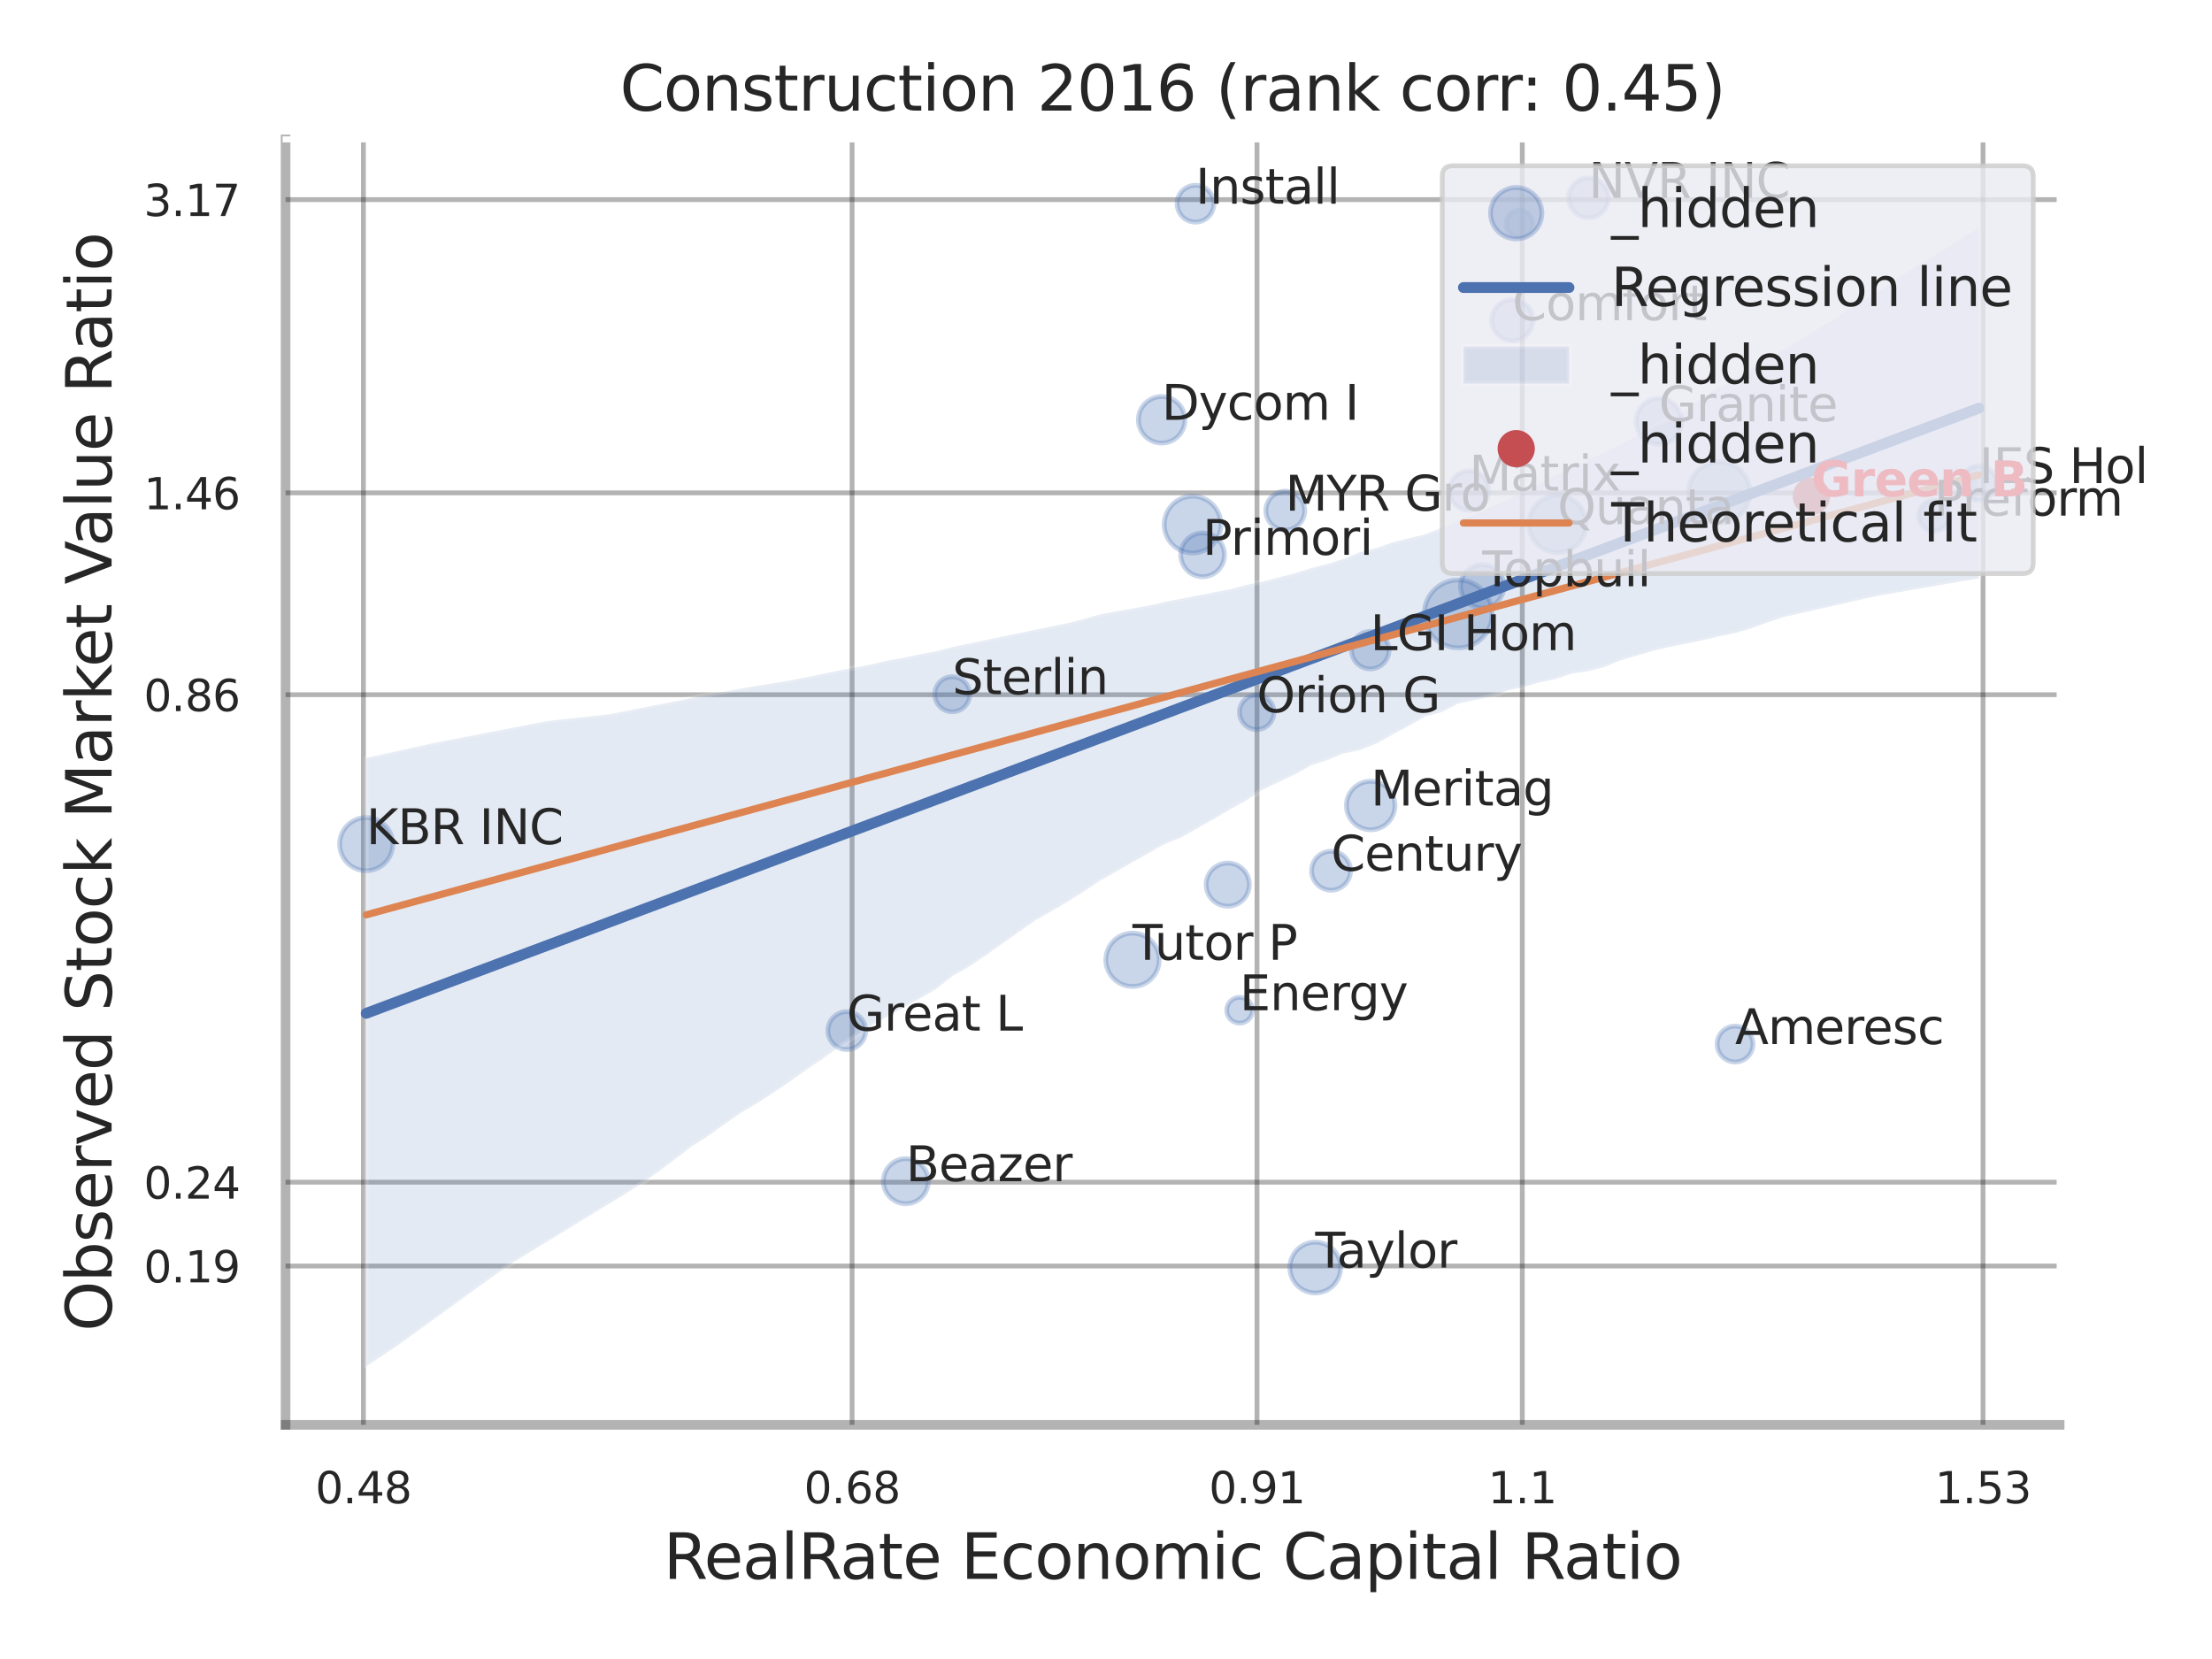 <?xml version="1.0" encoding="utf-8" standalone="no"?>
<!DOCTYPE svg PUBLIC "-//W3C//DTD SVG 1.1//EN"
  "http://www.w3.org/Graphics/SVG/1.1/DTD/svg11.dtd">
<svg xmlns:xlink="http://www.w3.org/1999/xlink" width="460.8pt" height="345.6pt" viewBox="0 0 460.8 345.6" xmlns="http://www.w3.org/2000/svg" version="1.1">
 <defs>
  <style type="text/css">*{stroke-linejoin: round; stroke-linecap: butt}</style>
 </defs>
 <g id="figure_1">
  <g id="patch_1">
   <path d="M 0 345.6 
L 460.8 345.6 
L 460.8 0 
L 0 0 
z
" style="fill: #ffffff"/>
  </g>
  <g id="axes_1">
   <g id="patch_2">
    <path d="M 59.49 296.82 
L 429.063 296.82 
L 429.063 29.04 
L 59.49 29.04 
z
" style="fill: #ffffff"/>
   </g>
   <g id="matplotlib.axis_1">
    <g id="xtick_1">
     <g id="line2d_1">
      <path d="M 75.704 296.82 
L 75.704 29.04 
" clip-path="url(#p705776a338)" style="fill: none; stroke: #000000; stroke-opacity: 0.3; stroke-linecap: round"/>
     </g>
     <g id="text_1">
      <!-- 0.48 -->
      <g style="fill: #262626" transform="translate(65.685 313.159) scale(0.09 -0.09)">
       <defs>
        <path id="DejaVuSans-30" d="M 2034 4250 
Q 1547 4250 1301 3770 
Q 1056 3291 1056 2328 
Q 1056 1369 1301 889 
Q 1547 409 2034 409 
Q 2525 409 2770 889 
Q 3016 1369 3016 2328 
Q 3016 3291 2770 3770 
Q 2525 4250 2034 4250 
z
M 2034 4750 
Q 2819 4750 3233 4129 
Q 3647 3509 3647 2328 
Q 3647 1150 3233 529 
Q 2819 -91 2034 -91 
Q 1250 -91 836 529 
Q 422 1150 422 2328 
Q 422 3509 836 4129 
Q 1250 4750 2034 4750 
z
" transform="scale(0.016)"/>
        <path id="DejaVuSans-2e" d="M 684 794 
L 1344 794 
L 1344 0 
L 684 0 
L 684 794 
z
" transform="scale(0.016)"/>
        <path id="DejaVuSans-34" d="M 2419 4116 
L 825 1625 
L 2419 1625 
L 2419 4116 
z
M 2253 4666 
L 3047 4666 
L 3047 1625 
L 3713 1625 
L 3713 1100 
L 3047 1100 
L 3047 0 
L 2419 0 
L 2419 1100 
L 313 1100 
L 313 1709 
L 2253 4666 
z
" transform="scale(0.016)"/>
        <path id="DejaVuSans-38" d="M 2034 2216 
Q 1584 2216 1326 1975 
Q 1069 1734 1069 1313 
Q 1069 891 1326 650 
Q 1584 409 2034 409 
Q 2484 409 2743 651 
Q 3003 894 3003 1313 
Q 3003 1734 2745 1975 
Q 2488 2216 2034 2216 
z
M 1403 2484 
Q 997 2584 770 2862 
Q 544 3141 544 3541 
Q 544 4100 942 4425 
Q 1341 4750 2034 4750 
Q 2731 4750 3128 4425 
Q 3525 4100 3525 3541 
Q 3525 3141 3298 2862 
Q 3072 2584 2669 2484 
Q 3125 2378 3379 2068 
Q 3634 1759 3634 1313 
Q 3634 634 3220 271 
Q 2806 -91 2034 -91 
Q 1263 -91 848 271 
Q 434 634 434 1313 
Q 434 1759 690 2068 
Q 947 2378 1403 2484 
z
M 1172 3481 
Q 1172 3119 1398 2916 
Q 1625 2713 2034 2713 
Q 2441 2713 2670 2916 
Q 2900 3119 2900 3481 
Q 2900 3844 2670 4047 
Q 2441 4250 2034 4250 
Q 1625 4250 1398 4047 
Q 1172 3844 1172 3481 
z
" transform="scale(0.016)"/>
       </defs>
       <use xlink:href="#DejaVuSans-30"/>
       <use xlink:href="#DejaVuSans-2e" transform="translate(63.623 0)"/>
       <use xlink:href="#DejaVuSans-34" transform="translate(95.41 0)"/>
       <use xlink:href="#DejaVuSans-38" transform="translate(159.033 0)"/>
      </g>
     </g>
    </g>
    <g id="xtick_2">
     <g id="line2d_2">
      <path d="M 177.506 296.82 
L 177.506 29.04 
" clip-path="url(#p705776a338)" style="fill: none; stroke: #000000; stroke-opacity: 0.3; stroke-linecap: round"/>
     </g>
     <g id="text_2">
      <!-- 0.68 -->
      <g style="fill: #262626" transform="translate(167.486 313.159) scale(0.09 -0.09)">
       <defs>
        <path id="DejaVuSans-36" d="M 2113 2584 
Q 1688 2584 1439 2293 
Q 1191 2003 1191 1497 
Q 1191 994 1439 701 
Q 1688 409 2113 409 
Q 2538 409 2786 701 
Q 3034 994 3034 1497 
Q 3034 2003 2786 2293 
Q 2538 2584 2113 2584 
z
M 3366 4563 
L 3366 3988 
Q 3128 4100 2886 4159 
Q 2644 4219 2406 4219 
Q 1781 4219 1451 3797 
Q 1122 3375 1075 2522 
Q 1259 2794 1537 2939 
Q 1816 3084 2150 3084 
Q 2853 3084 3261 2657 
Q 3669 2231 3669 1497 
Q 3669 778 3244 343 
Q 2819 -91 2113 -91 
Q 1303 -91 875 529 
Q 447 1150 447 2328 
Q 447 3434 972 4092 
Q 1497 4750 2381 4750 
Q 2619 4750 2861 4703 
Q 3103 4656 3366 4563 
z
" transform="scale(0.016)"/>
       </defs>
       <use xlink:href="#DejaVuSans-30"/>
       <use xlink:href="#DejaVuSans-2e" transform="translate(63.623 0)"/>
       <use xlink:href="#DejaVuSans-36" transform="translate(95.41 0)"/>
       <use xlink:href="#DejaVuSans-38" transform="translate(159.033 0)"/>
      </g>
     </g>
    </g>
    <g id="xtick_3">
     <g id="line2d_3">
      <path d="M 261.856 296.82 
L 261.856 29.04 
" clip-path="url(#p705776a338)" style="fill: none; stroke: #000000; stroke-opacity: 0.3; stroke-linecap: round"/>
     </g>
     <g id="text_3">
      <!-- 0.91 -->
      <g style="fill: #262626" transform="translate(251.837 313.159) scale(0.09 -0.09)">
       <defs>
        <path id="DejaVuSans-39" d="M 703 97 
L 703 672 
Q 941 559 1184 500 
Q 1428 441 1663 441 
Q 2288 441 2617 861 
Q 2947 1281 2994 2138 
Q 2813 1869 2534 1725 
Q 2256 1581 1919 1581 
Q 1219 1581 811 2004 
Q 403 2428 403 3163 
Q 403 3881 828 4315 
Q 1253 4750 1959 4750 
Q 2769 4750 3195 4129 
Q 3622 3509 3622 2328 
Q 3622 1225 3098 567 
Q 2575 -91 1691 -91 
Q 1453 -91 1209 -44 
Q 966 3 703 97 
z
M 1959 2075 
Q 2384 2075 2632 2365 
Q 2881 2656 2881 3163 
Q 2881 3666 2632 3958 
Q 2384 4250 1959 4250 
Q 1534 4250 1286 3958 
Q 1038 3666 1038 3163 
Q 1038 2656 1286 2365 
Q 1534 2075 1959 2075 
z
" transform="scale(0.016)"/>
        <path id="DejaVuSans-31" d="M 794 531 
L 1825 531 
L 1825 4091 
L 703 3866 
L 703 4441 
L 1819 4666 
L 2450 4666 
L 2450 531 
L 3481 531 
L 3481 0 
L 794 0 
L 794 531 
z
" transform="scale(0.016)"/>
       </defs>
       <use xlink:href="#DejaVuSans-30"/>
       <use xlink:href="#DejaVuSans-2e" transform="translate(63.623 0)"/>
       <use xlink:href="#DejaVuSans-39" transform="translate(95.41 0)"/>
       <use xlink:href="#DejaVuSans-31" transform="translate(159.033 0)"/>
      </g>
     </g>
    </g>
    <g id="xtick_4">
     <g id="line2d_4">
      <path d="M 317.12 296.82 
L 317.12 29.04 
" clip-path="url(#p705776a338)" style="fill: none; stroke: #000000; stroke-opacity: 0.3; stroke-linecap: round"/>
     </g>
     <g id="text_4">
      <!-- 1.1 -->
      <g style="fill: #262626" transform="translate(309.964 313.159) scale(0.09 -0.09)">
       <use xlink:href="#DejaVuSans-31"/>
       <use xlink:href="#DejaVuSans-2e" transform="translate(63.623 0)"/>
       <use xlink:href="#DejaVuSans-31" transform="translate(95.41 0)"/>
      </g>
     </g>
    </g>
    <g id="xtick_5">
     <g id="line2d_5">
      <path d="M 413.105 296.82 
L 413.105 29.04 
" clip-path="url(#p705776a338)" style="fill: none; stroke: #000000; stroke-opacity: 0.3; stroke-linecap: round"/>
     </g>
     <g id="text_5">
      <!-- 1.53 -->
      <g style="fill: #262626" transform="translate(403.085 313.159) scale(0.09 -0.09)">
       <defs>
        <path id="DejaVuSans-35" d="M 691 4666 
L 3169 4666 
L 3169 4134 
L 1269 4134 
L 1269 2991 
Q 1406 3038 1543 3061 
Q 1681 3084 1819 3084 
Q 2600 3084 3056 2656 
Q 3513 2228 3513 1497 
Q 3513 744 3044 326 
Q 2575 -91 1722 -91 
Q 1428 -91 1123 -41 
Q 819 9 494 109 
L 494 744 
Q 775 591 1075 516 
Q 1375 441 1709 441 
Q 2250 441 2565 725 
Q 2881 1009 2881 1497 
Q 2881 1984 2565 2268 
Q 2250 2553 1709 2553 
Q 1456 2553 1204 2497 
Q 953 2441 691 2322 
L 691 4666 
z
" transform="scale(0.016)"/>
        <path id="DejaVuSans-33" d="M 2597 2516 
Q 3050 2419 3304 2112 
Q 3559 1806 3559 1356 
Q 3559 666 3084 287 
Q 2609 -91 1734 -91 
Q 1441 -91 1130 -33 
Q 819 25 488 141 
L 488 750 
Q 750 597 1062 519 
Q 1375 441 1716 441 
Q 2309 441 2620 675 
Q 2931 909 2931 1356 
Q 2931 1769 2642 2001 
Q 2353 2234 1838 2234 
L 1294 2234 
L 1294 2753 
L 1863 2753 
Q 2328 2753 2575 2939 
Q 2822 3125 2822 3475 
Q 2822 3834 2567 4026 
Q 2313 4219 1838 4219 
Q 1578 4219 1281 4162 
Q 984 4106 628 3988 
L 628 4550 
Q 988 4650 1302 4700 
Q 1616 4750 1894 4750 
Q 2613 4750 3031 4423 
Q 3450 4097 3450 3541 
Q 3450 3153 3228 2886 
Q 3006 2619 2597 2516 
z
" transform="scale(0.016)"/>
       </defs>
       <use xlink:href="#DejaVuSans-31"/>
       <use xlink:href="#DejaVuSans-2e" transform="translate(63.623 0)"/>
       <use xlink:href="#DejaVuSans-35" transform="translate(95.41 0)"/>
       <use xlink:href="#DejaVuSans-33" transform="translate(159.033 0)"/>
      </g>
     </g>
    </g>
    <g id="xtick_6"/>
    <g id="xtick_7"/>
    <g id="xtick_8"/>
    <g id="text_6">
     <!-- RealRate Economic Capital Ratio -->
     <g style="fill: #262626" transform="translate(138.223 328.908) scale(0.13 -0.13)">
      <defs>
       <path id="DejaVuSans-52" d="M 2841 2188 
Q 3044 2119 3236 1894 
Q 3428 1669 3622 1275 
L 4263 0 
L 3584 0 
L 2988 1197 
Q 2756 1666 2539 1819 
Q 2322 1972 1947 1972 
L 1259 1972 
L 1259 0 
L 628 0 
L 628 4666 
L 2053 4666 
Q 2853 4666 3247 4331 
Q 3641 3997 3641 3322 
Q 3641 2881 3436 2590 
Q 3231 2300 2841 2188 
z
M 1259 4147 
L 1259 2491 
L 2053 2491 
Q 2509 2491 2742 2702 
Q 2975 2913 2975 3322 
Q 2975 3731 2742 3939 
Q 2509 4147 2053 4147 
L 1259 4147 
z
" transform="scale(0.016)"/>
       <path id="DejaVuSans-65" d="M 3597 1894 
L 3597 1613 
L 953 1613 
Q 991 1019 1311 708 
Q 1631 397 2203 397 
Q 2534 397 2845 478 
Q 3156 559 3463 722 
L 3463 178 
Q 3153 47 2828 -22 
Q 2503 -91 2169 -91 
Q 1331 -91 842 396 
Q 353 884 353 1716 
Q 353 2575 817 3079 
Q 1281 3584 2069 3584 
Q 2775 3584 3186 3129 
Q 3597 2675 3597 1894 
z
M 3022 2063 
Q 3016 2534 2758 2815 
Q 2500 3097 2075 3097 
Q 1594 3097 1305 2825 
Q 1016 2553 972 2059 
L 3022 2063 
z
" transform="scale(0.016)"/>
       <path id="DejaVuSans-61" d="M 2194 1759 
Q 1497 1759 1228 1600 
Q 959 1441 959 1056 
Q 959 750 1161 570 
Q 1363 391 1709 391 
Q 2188 391 2477 730 
Q 2766 1069 2766 1631 
L 2766 1759 
L 2194 1759 
z
M 3341 1997 
L 3341 0 
L 2766 0 
L 2766 531 
Q 2569 213 2275 61 
Q 1981 -91 1556 -91 
Q 1019 -91 701 211 
Q 384 513 384 1019 
Q 384 1609 779 1909 
Q 1175 2209 1959 2209 
L 2766 2209 
L 2766 2266 
Q 2766 2663 2505 2880 
Q 2244 3097 1772 3097 
Q 1472 3097 1187 3025 
Q 903 2953 641 2809 
L 641 3341 
Q 956 3463 1253 3523 
Q 1550 3584 1831 3584 
Q 2591 3584 2966 3190 
Q 3341 2797 3341 1997 
z
" transform="scale(0.016)"/>
       <path id="DejaVuSans-6c" d="M 603 4863 
L 1178 4863 
L 1178 0 
L 603 0 
L 603 4863 
z
" transform="scale(0.016)"/>
       <path id="DejaVuSans-74" d="M 1172 4494 
L 1172 3500 
L 2356 3500 
L 2356 3053 
L 1172 3053 
L 1172 1153 
Q 1172 725 1289 603 
Q 1406 481 1766 481 
L 2356 481 
L 2356 0 
L 1766 0 
Q 1100 0 847 248 
Q 594 497 594 1153 
L 594 3053 
L 172 3053 
L 172 3500 
L 594 3500 
L 594 4494 
L 1172 4494 
z
" transform="scale(0.016)"/>
       <path id="DejaVuSans-20" transform="scale(0.016)"/>
       <path id="DejaVuSans-45" d="M 628 4666 
L 3578 4666 
L 3578 4134 
L 1259 4134 
L 1259 2753 
L 3481 2753 
L 3481 2222 
L 1259 2222 
L 1259 531 
L 3634 531 
L 3634 0 
L 628 0 
L 628 4666 
z
" transform="scale(0.016)"/>
       <path id="DejaVuSans-63" d="M 3122 3366 
L 3122 2828 
Q 2878 2963 2633 3030 
Q 2388 3097 2138 3097 
Q 1578 3097 1268 2742 
Q 959 2388 959 1747 
Q 959 1106 1268 751 
Q 1578 397 2138 397 
Q 2388 397 2633 464 
Q 2878 531 3122 666 
L 3122 134 
Q 2881 22 2623 -34 
Q 2366 -91 2075 -91 
Q 1284 -91 818 406 
Q 353 903 353 1747 
Q 353 2603 823 3093 
Q 1294 3584 2113 3584 
Q 2378 3584 2631 3529 
Q 2884 3475 3122 3366 
z
" transform="scale(0.016)"/>
       <path id="DejaVuSans-6f" d="M 1959 3097 
Q 1497 3097 1228 2736 
Q 959 2375 959 1747 
Q 959 1119 1226 758 
Q 1494 397 1959 397 
Q 2419 397 2687 759 
Q 2956 1122 2956 1747 
Q 2956 2369 2687 2733 
Q 2419 3097 1959 3097 
z
M 1959 3584 
Q 2709 3584 3137 3096 
Q 3566 2609 3566 1747 
Q 3566 888 3137 398 
Q 2709 -91 1959 -91 
Q 1206 -91 779 398 
Q 353 888 353 1747 
Q 353 2609 779 3096 
Q 1206 3584 1959 3584 
z
" transform="scale(0.016)"/>
       <path id="DejaVuSans-6e" d="M 3513 2113 
L 3513 0 
L 2938 0 
L 2938 2094 
Q 2938 2591 2744 2837 
Q 2550 3084 2163 3084 
Q 1697 3084 1428 2787 
Q 1159 2491 1159 1978 
L 1159 0 
L 581 0 
L 581 3500 
L 1159 3500 
L 1159 2956 
Q 1366 3272 1645 3428 
Q 1925 3584 2291 3584 
Q 2894 3584 3203 3211 
Q 3513 2838 3513 2113 
z
" transform="scale(0.016)"/>
       <path id="DejaVuSans-6d" d="M 3328 2828 
Q 3544 3216 3844 3400 
Q 4144 3584 4550 3584 
Q 5097 3584 5394 3201 
Q 5691 2819 5691 2113 
L 5691 0 
L 5113 0 
L 5113 2094 
Q 5113 2597 4934 2840 
Q 4756 3084 4391 3084 
Q 3944 3084 3684 2787 
Q 3425 2491 3425 1978 
L 3425 0 
L 2847 0 
L 2847 2094 
Q 2847 2600 2669 2842 
Q 2491 3084 2119 3084 
Q 1678 3084 1418 2786 
Q 1159 2488 1159 1978 
L 1159 0 
L 581 0 
L 581 3500 
L 1159 3500 
L 1159 2956 
Q 1356 3278 1631 3431 
Q 1906 3584 2284 3584 
Q 2666 3584 2933 3390 
Q 3200 3197 3328 2828 
z
" transform="scale(0.016)"/>
       <path id="DejaVuSans-69" d="M 603 3500 
L 1178 3500 
L 1178 0 
L 603 0 
L 603 3500 
z
M 603 4863 
L 1178 4863 
L 1178 4134 
L 603 4134 
L 603 4863 
z
" transform="scale(0.016)"/>
       <path id="DejaVuSans-43" d="M 4122 4306 
L 4122 3641 
Q 3803 3938 3442 4084 
Q 3081 4231 2675 4231 
Q 1875 4231 1450 3742 
Q 1025 3253 1025 2328 
Q 1025 1406 1450 917 
Q 1875 428 2675 428 
Q 3081 428 3442 575 
Q 3803 722 4122 1019 
L 4122 359 
Q 3791 134 3420 21 
Q 3050 -91 2638 -91 
Q 1578 -91 968 557 
Q 359 1206 359 2328 
Q 359 3453 968 4101 
Q 1578 4750 2638 4750 
Q 3056 4750 3426 4639 
Q 3797 4528 4122 4306 
z
" transform="scale(0.016)"/>
       <path id="DejaVuSans-70" d="M 1159 525 
L 1159 -1331 
L 581 -1331 
L 581 3500 
L 1159 3500 
L 1159 2969 
Q 1341 3281 1617 3432 
Q 1894 3584 2278 3584 
Q 2916 3584 3314 3078 
Q 3713 2572 3713 1747 
Q 3713 922 3314 415 
Q 2916 -91 2278 -91 
Q 1894 -91 1617 61 
Q 1341 213 1159 525 
z
M 3116 1747 
Q 3116 2381 2855 2742 
Q 2594 3103 2138 3103 
Q 1681 3103 1420 2742 
Q 1159 2381 1159 1747 
Q 1159 1113 1420 752 
Q 1681 391 2138 391 
Q 2594 391 2855 752 
Q 3116 1113 3116 1747 
z
" transform="scale(0.016)"/>
      </defs>
      <use xlink:href="#DejaVuSans-52"/>
      <use xlink:href="#DejaVuSans-65" transform="translate(64.982 0)"/>
      <use xlink:href="#DejaVuSans-61" transform="translate(126.506 0)"/>
      <use xlink:href="#DejaVuSans-6c" transform="translate(187.785 0)"/>
      <use xlink:href="#DejaVuSans-52" transform="translate(215.568 0)"/>
      <use xlink:href="#DejaVuSans-61" transform="translate(282.801 0)"/>
      <use xlink:href="#DejaVuSans-74" transform="translate(344.08 0)"/>
      <use xlink:href="#DejaVuSans-65" transform="translate(383.289 0)"/>
      <use xlink:href="#DejaVuSans-20" transform="translate(444.812 0)"/>
      <use xlink:href="#DejaVuSans-45" transform="translate(476.6 0)"/>
      <use xlink:href="#DejaVuSans-63" transform="translate(539.783 0)"/>
      <use xlink:href="#DejaVuSans-6f" transform="translate(594.764 0)"/>
      <use xlink:href="#DejaVuSans-6e" transform="translate(655.945 0)"/>
      <use xlink:href="#DejaVuSans-6f" transform="translate(719.324 0)"/>
      <use xlink:href="#DejaVuSans-6d" transform="translate(780.506 0)"/>
      <use xlink:href="#DejaVuSans-69" transform="translate(877.918 0)"/>
      <use xlink:href="#DejaVuSans-63" transform="translate(905.701 0)"/>
      <use xlink:href="#DejaVuSans-20" transform="translate(960.682 0)"/>
      <use xlink:href="#DejaVuSans-43" transform="translate(992.469 0)"/>
      <use xlink:href="#DejaVuSans-61" transform="translate(1062.293 0)"/>
      <use xlink:href="#DejaVuSans-70" transform="translate(1123.572 0)"/>
      <use xlink:href="#DejaVuSans-69" transform="translate(1187.049 0)"/>
      <use xlink:href="#DejaVuSans-74" transform="translate(1214.832 0)"/>
      <use xlink:href="#DejaVuSans-61" transform="translate(1254.041 0)"/>
      <use xlink:href="#DejaVuSans-6c" transform="translate(1315.32 0)"/>
      <use xlink:href="#DejaVuSans-20" transform="translate(1343.104 0)"/>
      <use xlink:href="#DejaVuSans-52" transform="translate(1374.891 0)"/>
      <use xlink:href="#DejaVuSans-61" transform="translate(1442.123 0)"/>
      <use xlink:href="#DejaVuSans-74" transform="translate(1503.402 0)"/>
      <use xlink:href="#DejaVuSans-69" transform="translate(1542.611 0)"/>
      <use xlink:href="#DejaVuSans-6f" transform="translate(1570.395 0)"/>
     </g>
    </g>
   </g>
   <g id="matplotlib.axis_2">
    <g id="ytick_1">
     <g id="line2d_6">
      <path d="M 59.49 263.727 
L 429.063 263.727 
" clip-path="url(#p705776a338)" style="fill: none; stroke: #000000; stroke-opacity: 0.3; stroke-linecap: round"/>
     </g>
     <g id="text_7">
      <!-- 0.19 -->
      <g style="fill: #262626" transform="translate(29.951 267.146) scale(0.09 -0.09)">
       <use xlink:href="#DejaVuSans-30"/>
       <use xlink:href="#DejaVuSans-2e" transform="translate(63.623 0)"/>
       <use xlink:href="#DejaVuSans-31" transform="translate(95.41 0)"/>
       <use xlink:href="#DejaVuSans-39" transform="translate(159.033 0)"/>
      </g>
     </g>
    </g>
    <g id="ytick_2">
     <g id="line2d_7">
      <path d="M 59.49 246.273 
L 429.063 246.273 
" clip-path="url(#p705776a338)" style="fill: none; stroke: #000000; stroke-opacity: 0.3; stroke-linecap: round"/>
     </g>
     <g id="text_8">
      <!-- 0.24 -->
      <g style="fill: #262626" transform="translate(29.951 249.692) scale(0.09 -0.09)">
       <defs>
        <path id="DejaVuSans-32" d="M 1228 531 
L 3431 531 
L 3431 0 
L 469 0 
L 469 531 
Q 828 903 1448 1529 
Q 2069 2156 2228 2338 
Q 2531 2678 2651 2914 
Q 2772 3150 2772 3378 
Q 2772 3750 2511 3984 
Q 2250 4219 1831 4219 
Q 1534 4219 1204 4116 
Q 875 4013 500 3803 
L 500 4441 
Q 881 4594 1212 4672 
Q 1544 4750 1819 4750 
Q 2544 4750 2975 4387 
Q 3406 4025 3406 3419 
Q 3406 3131 3298 2873 
Q 3191 2616 2906 2266 
Q 2828 2175 2409 1742 
Q 1991 1309 1228 531 
z
" transform="scale(0.016)"/>
       </defs>
       <use xlink:href="#DejaVuSans-30"/>
       <use xlink:href="#DejaVuSans-2e" transform="translate(63.623 0)"/>
       <use xlink:href="#DejaVuSans-32" transform="translate(95.41 0)"/>
       <use xlink:href="#DejaVuSans-34" transform="translate(159.033 0)"/>
      </g>
     </g>
    </g>
    <g id="ytick_3">
     <g id="line2d_8">
      <path d="M 59.49 144.72 
L 429.063 144.72 
" clip-path="url(#p705776a338)" style="fill: none; stroke: #000000; stroke-opacity: 0.3; stroke-linecap: round"/>
     </g>
     <g id="text_9">
      <!-- 0.86 -->
      <g style="fill: #262626" transform="translate(29.951 148.139) scale(0.09 -0.09)">
       <use xlink:href="#DejaVuSans-30"/>
       <use xlink:href="#DejaVuSans-2e" transform="translate(63.623 0)"/>
       <use xlink:href="#DejaVuSans-38" transform="translate(95.41 0)"/>
       <use xlink:href="#DejaVuSans-36" transform="translate(159.033 0)"/>
      </g>
     </g>
    </g>
    <g id="ytick_4">
     <g id="line2d_9">
      <path d="M 59.49 102.671 
L 429.063 102.671 
" clip-path="url(#p705776a338)" style="fill: none; stroke: #000000; stroke-opacity: 0.3; stroke-linecap: round"/>
     </g>
     <g id="text_10">
      <!-- 1.46 -->
      <g style="fill: #262626" transform="translate(29.951 106.09) scale(0.09 -0.09)">
       <use xlink:href="#DejaVuSans-31"/>
       <use xlink:href="#DejaVuSans-2e" transform="translate(63.623 0)"/>
       <use xlink:href="#DejaVuSans-34" transform="translate(95.41 0)"/>
       <use xlink:href="#DejaVuSans-36" transform="translate(159.033 0)"/>
      </g>
     </g>
    </g>
    <g id="ytick_5">
     <g id="line2d_10">
      <path d="M 59.49 41.581 
L 429.063 41.581 
" clip-path="url(#p705776a338)" style="fill: none; stroke: #000000; stroke-opacity: 0.3; stroke-linecap: round"/>
     </g>
     <g id="text_11">
      <!-- 3.17 -->
      <g style="fill: #262626" transform="translate(29.951 45) scale(0.09 -0.09)">
       <defs>
        <path id="DejaVuSans-37" d="M 525 4666 
L 3525 4666 
L 3525 4397 
L 1831 0 
L 1172 0 
L 2766 4134 
L 525 4134 
L 525 4666 
z
" transform="scale(0.016)"/>
       </defs>
       <use xlink:href="#DejaVuSans-33"/>
       <use xlink:href="#DejaVuSans-2e" transform="translate(63.623 0)"/>
       <use xlink:href="#DejaVuSans-31" transform="translate(95.41 0)"/>
       <use xlink:href="#DejaVuSans-37" transform="translate(159.033 0)"/>
      </g>
     </g>
    </g>
    <g id="ytick_6"/>
    <g id="ytick_7"/>
    <g id="text_12">
     <!-- Observed Stock Market Value Ratio -->
     <g style="fill: #262626" transform="translate(23.247 277.332) rotate(-90) scale(0.13 -0.13)">
      <defs>
       <path id="DejaVuSans-4f" d="M 2522 4238 
Q 1834 4238 1429 3725 
Q 1025 3213 1025 2328 
Q 1025 1447 1429 934 
Q 1834 422 2522 422 
Q 3209 422 3611 934 
Q 4013 1447 4013 2328 
Q 4013 3213 3611 3725 
Q 3209 4238 2522 4238 
z
M 2522 4750 
Q 3503 4750 4090 4092 
Q 4678 3434 4678 2328 
Q 4678 1225 4090 567 
Q 3503 -91 2522 -91 
Q 1538 -91 948 565 
Q 359 1222 359 2328 
Q 359 3434 948 4092 
Q 1538 4750 2522 4750 
z
" transform="scale(0.016)"/>
       <path id="DejaVuSans-62" d="M 3116 1747 
Q 3116 2381 2855 2742 
Q 2594 3103 2138 3103 
Q 1681 3103 1420 2742 
Q 1159 2381 1159 1747 
Q 1159 1113 1420 752 
Q 1681 391 2138 391 
Q 2594 391 2855 752 
Q 3116 1113 3116 1747 
z
M 1159 2969 
Q 1341 3281 1617 3432 
Q 1894 3584 2278 3584 
Q 2916 3584 3314 3078 
Q 3713 2572 3713 1747 
Q 3713 922 3314 415 
Q 2916 -91 2278 -91 
Q 1894 -91 1617 61 
Q 1341 213 1159 525 
L 1159 0 
L 581 0 
L 581 4863 
L 1159 4863 
L 1159 2969 
z
" transform="scale(0.016)"/>
       <path id="DejaVuSans-73" d="M 2834 3397 
L 2834 2853 
Q 2591 2978 2328 3040 
Q 2066 3103 1784 3103 
Q 1356 3103 1142 2972 
Q 928 2841 928 2578 
Q 928 2378 1081 2264 
Q 1234 2150 1697 2047 
L 1894 2003 
Q 2506 1872 2764 1633 
Q 3022 1394 3022 966 
Q 3022 478 2636 193 
Q 2250 -91 1575 -91 
Q 1294 -91 989 -36 
Q 684 19 347 128 
L 347 722 
Q 666 556 975 473 
Q 1284 391 1588 391 
Q 1994 391 2212 530 
Q 2431 669 2431 922 
Q 2431 1156 2273 1281 
Q 2116 1406 1581 1522 
L 1381 1569 
Q 847 1681 609 1914 
Q 372 2147 372 2553 
Q 372 3047 722 3315 
Q 1072 3584 1716 3584 
Q 2034 3584 2315 3537 
Q 2597 3491 2834 3397 
z
" transform="scale(0.016)"/>
       <path id="DejaVuSans-72" d="M 2631 2963 
Q 2534 3019 2420 3045 
Q 2306 3072 2169 3072 
Q 1681 3072 1420 2755 
Q 1159 2438 1159 1844 
L 1159 0 
L 581 0 
L 581 3500 
L 1159 3500 
L 1159 2956 
Q 1341 3275 1631 3429 
Q 1922 3584 2338 3584 
Q 2397 3584 2469 3576 
Q 2541 3569 2628 3553 
L 2631 2963 
z
" transform="scale(0.016)"/>
       <path id="DejaVuSans-76" d="M 191 3500 
L 800 3500 
L 1894 563 
L 2988 3500 
L 3597 3500 
L 2284 0 
L 1503 0 
L 191 3500 
z
" transform="scale(0.016)"/>
       <path id="DejaVuSans-64" d="M 2906 2969 
L 2906 4863 
L 3481 4863 
L 3481 0 
L 2906 0 
L 2906 525 
Q 2725 213 2448 61 
Q 2172 -91 1784 -91 
Q 1150 -91 751 415 
Q 353 922 353 1747 
Q 353 2572 751 3078 
Q 1150 3584 1784 3584 
Q 2172 3584 2448 3432 
Q 2725 3281 2906 2969 
z
M 947 1747 
Q 947 1113 1208 752 
Q 1469 391 1925 391 
Q 2381 391 2643 752 
Q 2906 1113 2906 1747 
Q 2906 2381 2643 2742 
Q 2381 3103 1925 3103 
Q 1469 3103 1208 2742 
Q 947 2381 947 1747 
z
" transform="scale(0.016)"/>
       <path id="DejaVuSans-53" d="M 3425 4513 
L 3425 3897 
Q 3066 4069 2747 4153 
Q 2428 4238 2131 4238 
Q 1616 4238 1336 4038 
Q 1056 3838 1056 3469 
Q 1056 3159 1242 3001 
Q 1428 2844 1947 2747 
L 2328 2669 
Q 3034 2534 3370 2195 
Q 3706 1856 3706 1288 
Q 3706 609 3251 259 
Q 2797 -91 1919 -91 
Q 1588 -91 1214 -16 
Q 841 59 441 206 
L 441 856 
Q 825 641 1194 531 
Q 1563 422 1919 422 
Q 2459 422 2753 634 
Q 3047 847 3047 1241 
Q 3047 1584 2836 1778 
Q 2625 1972 2144 2069 
L 1759 2144 
Q 1053 2284 737 2584 
Q 422 2884 422 3419 
Q 422 4038 858 4394 
Q 1294 4750 2059 4750 
Q 2388 4750 2728 4690 
Q 3069 4631 3425 4513 
z
" transform="scale(0.016)"/>
       <path id="DejaVuSans-6b" d="M 581 4863 
L 1159 4863 
L 1159 1991 
L 2875 3500 
L 3609 3500 
L 1753 1863 
L 3688 0 
L 2938 0 
L 1159 1709 
L 1159 0 
L 581 0 
L 581 4863 
z
" transform="scale(0.016)"/>
       <path id="DejaVuSans-4d" d="M 628 4666 
L 1569 4666 
L 2759 1491 
L 3956 4666 
L 4897 4666 
L 4897 0 
L 4281 0 
L 4281 4097 
L 3078 897 
L 2444 897 
L 1241 4097 
L 1241 0 
L 628 0 
L 628 4666 
z
" transform="scale(0.016)"/>
       <path id="DejaVuSans-56" d="M 1831 0 
L 50 4666 
L 709 4666 
L 2188 738 
L 3669 4666 
L 4325 4666 
L 2547 0 
L 1831 0 
z
" transform="scale(0.016)"/>
       <path id="DejaVuSans-75" d="M 544 1381 
L 544 3500 
L 1119 3500 
L 1119 1403 
Q 1119 906 1312 657 
Q 1506 409 1894 409 
Q 2359 409 2629 706 
Q 2900 1003 2900 1516 
L 2900 3500 
L 3475 3500 
L 3475 0 
L 2900 0 
L 2900 538 
Q 2691 219 2414 64 
Q 2138 -91 1772 -91 
Q 1169 -91 856 284 
Q 544 659 544 1381 
z
M 1991 3584 
L 1991 3584 
z
" transform="scale(0.016)"/>
      </defs>
      <use xlink:href="#DejaVuSans-4f"/>
      <use xlink:href="#DejaVuSans-62" transform="translate(78.711 0)"/>
      <use xlink:href="#DejaVuSans-73" transform="translate(142.188 0)"/>
      <use xlink:href="#DejaVuSans-65" transform="translate(194.287 0)"/>
      <use xlink:href="#DejaVuSans-72" transform="translate(255.811 0)"/>
      <use xlink:href="#DejaVuSans-76" transform="translate(296.924 0)"/>
      <use xlink:href="#DejaVuSans-65" transform="translate(356.104 0)"/>
      <use xlink:href="#DejaVuSans-64" transform="translate(417.627 0)"/>
      <use xlink:href="#DejaVuSans-20" transform="translate(481.104 0)"/>
      <use xlink:href="#DejaVuSans-53" transform="translate(512.891 0)"/>
      <use xlink:href="#DejaVuSans-74" transform="translate(576.367 0)"/>
      <use xlink:href="#DejaVuSans-6f" transform="translate(615.576 0)"/>
      <use xlink:href="#DejaVuSans-63" transform="translate(676.758 0)"/>
      <use xlink:href="#DejaVuSans-6b" transform="translate(731.738 0)"/>
      <use xlink:href="#DejaVuSans-20" transform="translate(789.648 0)"/>
      <use xlink:href="#DejaVuSans-4d" transform="translate(821.436 0)"/>
      <use xlink:href="#DejaVuSans-61" transform="translate(907.715 0)"/>
      <use xlink:href="#DejaVuSans-72" transform="translate(968.994 0)"/>
      <use xlink:href="#DejaVuSans-6b" transform="translate(1010.107 0)"/>
      <use xlink:href="#DejaVuSans-65" transform="translate(1064.393 0)"/>
      <use xlink:href="#DejaVuSans-74" transform="translate(1125.916 0)"/>
      <use xlink:href="#DejaVuSans-20" transform="translate(1165.125 0)"/>
      <use xlink:href="#DejaVuSans-56" transform="translate(1196.912 0)"/>
      <use xlink:href="#DejaVuSans-61" transform="translate(1257.57 0)"/>
      <use xlink:href="#DejaVuSans-6c" transform="translate(1318.85 0)"/>
      <use xlink:href="#DejaVuSans-75" transform="translate(1346.633 0)"/>
      <use xlink:href="#DejaVuSans-65" transform="translate(1410.012 0)"/>
      <use xlink:href="#DejaVuSans-20" transform="translate(1471.535 0)"/>
      <use xlink:href="#DejaVuSans-52" transform="translate(1503.322 0)"/>
      <use xlink:href="#DejaVuSans-61" transform="translate(1570.555 0)"/>
      <use xlink:href="#DejaVuSans-74" transform="translate(1631.834 0)"/>
      <use xlink:href="#DejaVuSans-69" transform="translate(1671.043 0)"/>
      <use xlink:href="#DejaVuSans-6f" transform="translate(1698.826 0)"/>
     </g>
    </g>
   </g>
   <g id="PathCollection_1">
    <path d="M 358.158 108.969 
C 359.85 108.969 361.473 108.297 362.669 107.1 
C 363.866 105.904 364.538 104.281 364.538 102.588 
C 364.538 100.896 363.866 99.273 362.669 98.077 
C 361.473 96.88 359.85 96.208 358.158 96.208 
C 356.466 96.208 354.843 96.88 353.646 98.077 
C 352.45 99.273 351.777 100.896 351.777 102.588 
C 351.777 104.281 352.45 105.904 353.646 107.1 
C 354.843 108.297 356.466 108.969 358.158 108.969 
z
" clip-path="url(#p705776a338)" style="fill: #4c72b0; fill-opacity: 0.3; stroke: #4c72b0; stroke-opacity: 0.3"/>
    <path d="M 241.996 92.302 
C 243.282 92.302 244.515 91.791 245.425 90.882 
C 246.334 89.973 246.845 88.739 246.845 87.453 
C 246.845 86.167 246.334 84.934 245.425 84.024 
C 244.515 83.115 243.282 82.604 241.996 82.604 
C 240.71 82.604 239.477 83.115 238.567 84.024 
C 237.658 84.934 237.147 86.167 237.147 87.453 
C 237.147 88.739 237.658 89.973 238.567 90.882 
C 239.477 91.791 240.71 92.302 241.996 92.302 
z
" clip-path="url(#p705776a338)" style="fill: #4c72b0; fill-opacity: 0.3; stroke: #4c72b0; stroke-opacity: 0.3"/>
    <path d="M 235.926 205.503 
C 237.4 205.503 238.814 204.917 239.857 203.875 
C 240.9 202.832 241.485 201.418 241.485 199.943 
C 241.485 198.469 240.9 197.055 239.857 196.012 
C 238.814 194.969 237.4 194.384 235.926 194.384 
C 234.451 194.384 233.037 194.969 231.994 196.012 
C 230.952 197.055 230.366 198.469 230.366 199.943 
C 230.366 201.418 230.952 202.832 231.994 203.875 
C 233.037 204.917 234.451 205.503 235.926 205.503 
z
" clip-path="url(#p705776a338)" style="fill: #4c72b0; fill-opacity: 0.3; stroke: #4c72b0; stroke-opacity: 0.3"/>
    <path d="M 402.916 110.634 
C 403.77 110.634 404.589 110.295 405.193 109.691 
C 405.797 109.087 406.137 108.267 406.137 107.413 
C 406.137 106.559 405.797 105.739 405.193 105.135 
C 404.589 104.531 403.77 104.192 402.916 104.192 
C 402.061 104.192 401.242 104.531 400.638 105.135 
C 400.034 105.739 399.695 106.559 399.695 107.413 
C 399.695 108.267 400.034 109.087 400.638 109.691 
C 401.242 110.295 402.061 110.634 402.916 110.634 
z
" clip-path="url(#p705776a338)" style="fill: #4c72b0; fill-opacity: 0.3; stroke: #4c72b0; stroke-opacity: 0.3"/>
    <path d="M 316.527 49.428 
C 317.275 49.428 317.994 49.13 318.523 48.601 
C 319.053 48.071 319.35 47.353 319.35 46.604 
C 319.35 45.856 319.053 45.137 318.523 44.608 
C 317.994 44.078 317.275 43.781 316.527 43.781 
C 315.778 43.781 315.06 44.078 314.53 44.608 
C 314.001 45.137 313.703 45.856 313.703 46.604 
C 313.703 47.353 314.001 48.071 314.53 48.601 
C 315.06 49.13 315.778 49.428 316.527 49.428 
z
" clip-path="url(#p705776a338)" style="fill: #4c72b0; fill-opacity: 0.3; stroke: #4c72b0; stroke-opacity: 0.3"/>
    <path d="M 248.442 115.191 
C 250.01 115.191 251.514 114.568 252.623 113.459 
C 253.731 112.351 254.354 110.846 254.354 109.278 
C 254.354 107.71 253.731 106.206 252.623 105.097 
C 251.514 103.988 250.01 103.365 248.442 103.365 
C 246.873 103.365 245.369 103.988 244.26 105.097 
C 243.152 106.206 242.529 107.71 242.529 109.278 
C 242.529 110.846 243.152 112.351 244.26 113.459 
C 245.369 114.568 246.873 115.191 248.442 115.191 
z
" clip-path="url(#p705776a338)" style="fill: #4c72b0; fill-opacity: 0.3; stroke: #4c72b0; stroke-opacity: 0.3"/>
    <path d="M 267.746 110.419 
C 268.819 110.419 269.848 109.993 270.606 109.235 
C 271.365 108.476 271.791 107.447 271.791 106.374 
C 271.791 105.302 271.365 104.273 270.606 103.514 
C 269.848 102.756 268.819 102.33 267.746 102.33 
C 266.673 102.33 265.645 102.756 264.886 103.514 
C 264.128 104.273 263.701 105.302 263.701 106.374 
C 263.701 107.447 264.128 108.476 264.886 109.235 
C 265.645 109.993 266.673 110.419 267.746 110.419 
z
" clip-path="url(#p705776a338)" style="fill: #4c72b0; fill-opacity: 0.3; stroke: #4c72b0; stroke-opacity: 0.3"/>
    <path d="M 255.763 188.776 
C 256.956 188.776 258.101 188.302 258.945 187.458 
C 259.788 186.614 260.263 185.469 260.263 184.276 
C 260.263 183.082 259.788 181.938 258.945 181.094 
C 258.101 180.25 256.956 179.776 255.763 179.776 
C 254.569 179.776 253.424 180.25 252.581 181.094 
C 251.737 181.938 251.262 183.082 251.262 184.276 
C 251.262 185.469 251.737 186.614 252.581 187.458 
C 253.424 188.302 254.569 188.776 255.763 188.776 
z
" clip-path="url(#p705776a338)" style="fill: #4c72b0; fill-opacity: 0.3; stroke: #4c72b0; stroke-opacity: 0.3"/>
    <path d="M 285.541 172.858 
C 286.882 172.858 288.168 172.325 289.117 171.377 
C 290.065 170.428 290.598 169.142 290.598 167.801 
C 290.598 166.46 290.065 165.174 289.117 164.226 
C 288.168 163.277 286.882 162.745 285.541 162.745 
C 284.2 162.745 282.914 163.277 281.965 164.226 
C 281.017 165.174 280.484 166.46 280.484 167.801 
C 280.484 169.142 281.017 170.428 281.965 171.377 
C 282.914 172.325 284.2 172.858 285.541 172.858 
z
" clip-path="url(#p705776a338)" style="fill: #4c72b0; fill-opacity: 0.3; stroke: #4c72b0; stroke-opacity: 0.3"/>
    <path d="M 345.581 92.529 
C 346.844 92.529 348.056 92.027 348.95 91.133 
C 349.843 90.24 350.345 89.028 350.345 87.764 
C 350.345 86.501 349.843 85.289 348.95 84.395 
C 348.056 83.502 346.844 83 345.581 83 
C 344.317 83 343.105 83.502 342.212 84.395 
C 341.318 85.289 340.816 86.501 340.816 87.764 
C 340.816 89.028 341.318 90.24 342.212 91.133 
C 343.105 92.027 344.317 92.529 345.581 92.529 
z
" clip-path="url(#p705776a338)" style="fill: #4c72b0; fill-opacity: 0.3; stroke: #4c72b0; stroke-opacity: 0.3"/>
    <path d="M 306.056 106.323 
C 307.15 106.323 308.2 105.888 308.973 105.114 
C 309.747 104.341 310.182 103.291 310.182 102.197 
C 310.182 101.102 309.747 100.053 308.973 99.279 
C 308.2 98.505 307.15 98.07 306.056 98.07 
C 304.961 98.07 303.912 98.505 303.138 99.279 
C 302.364 100.053 301.929 101.102 301.929 102.197 
C 301.929 103.291 302.364 104.341 303.138 105.114 
C 303.912 105.888 304.961 106.323 306.056 106.323 
z
" clip-path="url(#p705776a338)" style="fill: #4c72b0; fill-opacity: 0.3; stroke: #4c72b0; stroke-opacity: 0.3"/>
    <path d="M 198.378 148.278 
C 199.348 148.278 200.277 147.893 200.963 147.208 
C 201.648 146.522 202.033 145.593 202.033 144.623 
C 202.033 143.654 201.648 142.724 200.963 142.039 
C 200.277 141.354 199.348 140.969 198.378 140.969 
C 197.409 140.969 196.479 141.354 195.794 142.039 
C 195.109 142.724 194.724 143.654 194.724 144.623 
C 194.724 145.593 195.109 146.522 195.794 147.208 
C 196.479 147.893 197.409 148.278 198.378 148.278 
z
" clip-path="url(#p705776a338)" style="fill: #4c72b0; fill-opacity: 0.3; stroke: #4c72b0; stroke-opacity: 0.3"/>
    <path d="M 330.927 45.372 
C 332.031 45.372 333.089 44.934 333.869 44.154 
C 334.649 43.374 335.088 42.315 335.088 41.212 
C 335.088 40.108 334.649 39.05 333.869 38.27 
C 333.089 37.49 332.031 37.051 330.927 37.051 
C 329.824 37.051 328.765 37.49 327.985 38.27 
C 327.205 39.05 326.767 40.108 326.767 41.212 
C 326.767 42.315 327.205 43.374 327.985 44.154 
C 328.765 44.934 329.824 45.372 330.927 45.372 
z
" clip-path="url(#p705776a338)" style="fill: #4c72b0; fill-opacity: 0.3; stroke: #4c72b0; stroke-opacity: 0.3"/>
    <path d="M 188.707 250.753 
C 189.951 250.753 191.144 250.259 192.023 249.38 
C 192.903 248.5 193.397 247.307 193.397 246.063 
C 193.397 244.82 192.903 243.626 192.023 242.747 
C 191.144 241.867 189.951 241.373 188.707 241.373 
C 187.463 241.373 186.27 241.867 185.391 242.747 
C 184.511 243.626 184.017 244.82 184.017 246.063 
C 184.017 247.307 184.511 248.5 185.391 249.38 
C 186.27 250.259 187.463 250.753 188.707 250.753 
z
" clip-path="url(#p705776a338)" style="fill: #4c72b0; fill-opacity: 0.3; stroke: #4c72b0; stroke-opacity: 0.3"/>
    <path d="M 315.049 71.004 
C 316.191 71.004 317.287 70.55 318.095 69.742 
C 318.902 68.935 319.356 67.839 319.356 66.697 
C 319.356 65.554 318.902 64.459 318.095 63.651 
C 317.287 62.843 316.191 62.39 315.049 62.39 
C 313.907 62.39 312.811 62.843 312.003 63.651 
C 311.196 64.459 310.742 65.554 310.742 66.697 
C 310.742 67.839 311.196 68.935 312.003 69.742 
C 312.811 70.55 313.907 71.004 315.049 71.004 
z
" clip-path="url(#p705776a338)" style="fill: #4c72b0; fill-opacity: 0.3; stroke: #4c72b0; stroke-opacity: 0.3"/>
    <path d="M 412.264 104.256 
C 413.224 104.256 414.145 103.874 414.824 103.195 
C 415.503 102.516 415.884 101.595 415.884 100.635 
C 415.884 99.675 415.503 98.754 414.824 98.075 
C 414.145 97.396 413.224 97.015 412.264 97.015 
C 411.304 97.015 410.383 97.396 409.704 98.075 
C 409.025 98.754 408.644 99.675 408.644 100.635 
C 408.644 101.595 409.025 102.516 409.704 103.195 
C 410.383 103.874 411.304 104.256 412.264 104.256 
z
" clip-path="url(#p705776a338)" style="fill: #4c72b0; fill-opacity: 0.3; stroke: #4c72b0; stroke-opacity: 0.3"/>
    <path d="M 324.453 115.125 
C 326.034 115.125 327.552 114.497 328.67 113.378 
C 329.789 112.26 330.417 110.743 330.417 109.161 
C 330.417 107.579 329.789 106.062 328.67 104.943 
C 327.552 103.825 326.034 103.196 324.453 103.196 
C 322.871 103.196 321.353 103.825 320.235 104.943 
C 319.116 106.062 318.488 107.579 318.488 109.161 
C 318.488 110.743 319.116 112.26 320.235 113.378 
C 321.353 114.497 322.871 115.125 324.453 115.125 
z
" clip-path="url(#p705776a338)" style="fill: #4c72b0; fill-opacity: 0.3; stroke: #4c72b0; stroke-opacity: 0.3"/>
    <path d="M 303.778 134.957 
C 305.653 134.957 307.452 134.212 308.778 132.886 
C 310.104 131.56 310.849 129.761 310.849 127.886 
C 310.849 126.011 310.104 124.212 308.778 122.886 
C 307.452 121.56 305.653 120.815 303.778 120.815 
C 301.903 120.815 300.104 121.56 298.778 122.886 
C 297.452 124.212 296.707 126.011 296.707 127.886 
C 296.707 129.761 297.452 131.56 298.778 132.886 
C 300.104 134.212 301.903 134.957 303.778 134.957 
z
" clip-path="url(#p705776a338)" style="fill: #4c72b0; fill-opacity: 0.3; stroke: #4c72b0; stroke-opacity: 0.3"/>
    <path d="M 76.289 181.388 
C 77.758 181.388 79.167 180.804 80.205 179.766 
C 81.244 178.727 81.827 177.318 81.827 175.849 
C 81.827 174.38 81.244 172.971 80.205 171.933 
C 79.167 170.894 77.758 170.311 76.289 170.311 
C 74.82 170.311 73.411 170.894 72.372 171.933 
C 71.334 172.971 70.75 174.38 70.75 175.849 
C 70.75 177.318 71.334 178.727 72.372 179.766 
C 73.411 180.804 74.82 181.388 76.289 181.388 
z
" clip-path="url(#p705776a338)" style="fill: #4c72b0; fill-opacity: 0.3; stroke: #4c72b0; stroke-opacity: 0.3"/>
    <path d="M 258.232 213.137 
C 258.945 213.137 259.628 212.854 260.132 212.35 
C 260.636 211.846 260.919 211.162 260.919 210.449 
C 260.919 209.737 260.636 209.053 260.132 208.549 
C 259.628 208.045 258.945 207.762 258.232 207.762 
C 257.519 207.762 256.836 208.045 256.332 208.549 
C 255.828 209.053 255.545 209.737 255.545 210.449 
C 255.545 211.162 255.828 211.846 256.332 212.35 
C 256.836 212.854 257.519 213.137 258.232 213.137 
z
" clip-path="url(#p705776a338)" style="fill: #4c72b0; fill-opacity: 0.3; stroke: #4c72b0; stroke-opacity: 0.3"/>
    <path d="M 250.524 120.139 
C 251.732 120.139 252.89 119.659 253.745 118.805 
C 254.599 117.95 255.079 116.792 255.079 115.584 
C 255.079 114.376 254.599 113.218 253.745 112.364 
C 252.89 111.509 251.732 111.03 250.524 111.03 
C 249.316 111.03 248.158 111.509 247.304 112.364 
C 246.45 113.218 245.97 114.376 245.97 115.584 
C 245.97 116.792 246.45 117.95 247.304 118.805 
C 248.158 119.659 249.316 120.139 250.524 120.139 
z
" clip-path="url(#p705776a338)" style="fill: #4c72b0; fill-opacity: 0.3; stroke: #4c72b0; stroke-opacity: 0.3"/>
    <path d="M 176.401 218.631 
C 177.445 218.631 178.447 218.216 179.186 217.477 
C 179.924 216.739 180.339 215.737 180.339 214.692 
C 180.339 213.648 179.924 212.646 179.186 211.907 
C 178.447 211.169 177.445 210.754 176.401 210.754 
C 175.356 210.754 174.354 211.169 173.616 211.907 
C 172.877 212.646 172.462 213.648 172.462 214.692 
C 172.462 215.737 172.877 216.739 173.616 217.477 
C 174.354 218.216 175.356 218.631 176.401 218.631 
z
" clip-path="url(#p705776a338)" style="fill: #4c72b0; fill-opacity: 0.3; stroke: #4c72b0; stroke-opacity: 0.3"/>
    <path d="M 377.346 106.765 
C 378.241 106.765 379.1 106.409 379.732 105.776 
C 380.365 105.143 380.721 104.285 380.721 103.39 
C 380.721 102.495 380.365 101.636 379.732 101.003 
C 379.1 100.37 378.241 100.015 377.346 100.015 
C 376.451 100.015 375.592 100.37 374.959 101.003 
C 374.326 101.636 373.971 102.495 373.971 103.39 
C 373.971 104.285 374.326 105.143 374.959 105.776 
C 375.592 106.409 376.451 106.765 377.346 106.765 
z
" clip-path="url(#p705776a338)" style="fill: #4c72b0; fill-opacity: 0.3; stroke: #4c72b0; stroke-opacity: 0.3"/>
    <path d="M 261.801 151.972 
C 262.755 151.972 263.67 151.593 264.345 150.918 
C 265.019 150.244 265.398 149.328 265.398 148.374 
C 265.398 147.42 265.019 146.505 264.345 145.831 
C 263.67 145.156 262.755 144.777 261.801 144.777 
C 260.847 144.777 259.932 145.156 259.257 145.831 
C 258.582 146.505 258.203 147.42 258.203 148.374 
C 258.203 149.328 258.582 150.244 259.257 150.918 
C 259.932 151.593 260.847 151.972 261.801 151.972 
z
" clip-path="url(#p705776a338)" style="fill: #4c72b0; fill-opacity: 0.3; stroke: #4c72b0; stroke-opacity: 0.3"/>
    <path d="M 361.447 221.233 
C 362.438 221.233 363.387 220.839 364.087 220.139 
C 364.788 219.439 365.181 218.489 365.181 217.499 
C 365.181 216.509 364.788 215.559 364.087 214.859 
C 363.387 214.159 362.438 213.766 361.447 213.766 
C 360.457 213.766 359.507 214.159 358.807 214.859 
C 358.107 215.559 357.714 216.509 357.714 217.499 
C 357.714 218.489 358.107 219.439 358.807 220.139 
C 359.507 220.839 360.457 221.233 361.447 221.233 
z
" clip-path="url(#p705776a338)" style="fill: #4c72b0; fill-opacity: 0.3; stroke: #4c72b0; stroke-opacity: 0.3"/>
    <path d="M 273.994 269.349 
C 275.398 269.349 276.745 268.791 277.737 267.798 
C 278.73 266.806 279.288 265.459 279.288 264.055 
C 279.288 262.651 278.73 261.304 277.737 260.311 
C 276.745 259.318 275.398 258.761 273.994 258.761 
C 272.59 258.761 271.243 259.318 270.25 260.311 
C 269.257 261.304 268.7 262.651 268.7 264.055 
C 268.7 265.459 269.257 266.806 270.25 267.798 
C 271.243 268.791 272.59 269.349 273.994 269.349 
z
" clip-path="url(#p705776a338)" style="fill: #4c72b0; fill-opacity: 0.3; stroke: #4c72b0; stroke-opacity: 0.3"/>
    <path d="M 277.286 185.445 
C 278.363 185.445 279.396 185.017 280.157 184.256 
C 280.919 183.494 281.347 182.461 281.347 181.385 
C 281.347 180.308 280.919 179.275 280.157 178.513 
C 279.396 177.752 278.363 177.324 277.286 177.324 
C 276.21 177.324 275.177 177.752 274.415 178.513 
C 273.654 179.275 273.226 180.308 273.226 181.385 
C 273.226 182.461 273.654 183.494 274.415 184.256 
C 275.177 185.017 276.21 185.445 277.286 185.445 
z
" clip-path="url(#p705776a338)" style="fill: #4c72b0; fill-opacity: 0.3; stroke: #4c72b0; stroke-opacity: 0.3"/>
    <path d="M 285.451 139.347 
C 286.487 139.347 287.482 138.935 288.215 138.202 
C 288.948 137.469 289.359 136.475 289.359 135.438 
C 289.359 134.402 288.948 133.408 288.215 132.675 
C 287.482 131.942 286.487 131.53 285.451 131.53 
C 284.414 131.53 283.42 131.942 282.687 132.675 
C 281.954 133.408 281.542 134.402 281.542 135.438 
C 281.542 136.475 281.954 137.469 282.687 138.202 
C 283.42 138.935 284.414 139.347 285.451 139.347 
z
" clip-path="url(#p705776a338)" style="fill: #4c72b0; fill-opacity: 0.3; stroke: #4c72b0; stroke-opacity: 0.3"/>
    <path d="M 249.041 46.268 
C 250.058 46.268 251.034 45.864 251.753 45.145 
C 252.473 44.425 252.877 43.449 252.877 42.432 
C 252.877 41.415 252.473 40.439 251.753 39.72 
C 251.034 39 250.058 38.596 249.041 38.596 
C 248.023 38.596 247.048 39 246.328 39.72 
C 245.609 40.439 245.205 41.415 245.205 42.432 
C 245.205 43.449 245.609 44.425 246.328 45.145 
C 247.048 45.864 248.023 46.268 249.041 46.268 
z
" clip-path="url(#p705776a338)" style="fill: #4c72b0; fill-opacity: 0.3; stroke: #4c72b0; stroke-opacity: 0.3"/>
    <path d="M 308.781 126.64 
C 309.978 126.64 311.126 126.165 311.972 125.319 
C 312.818 124.473 313.294 123.325 313.294 122.128 
C 313.294 120.931 312.818 119.783 311.972 118.937 
C 311.126 118.091 309.978 117.615 308.781 117.615 
C 307.584 117.615 306.436 118.091 305.59 118.937 
C 304.744 119.783 304.268 120.931 304.268 122.128 
C 304.268 123.325 304.744 124.473 305.59 125.319 
C 306.436 126.165 307.584 126.64 308.781 126.64 
z
" clip-path="url(#p705776a338)" style="fill: #4c72b0; fill-opacity: 0.3; stroke: #4c72b0; stroke-opacity: 0.3"/>
   </g>
   <g id="FillBetweenPolyCollection_1">
    <defs>
     <path id="m351351bad1" d="M 76.289 -187.731 
L 76.289 -60.952 
L 79.682 -63.213 
L 83.076 -65.491 
L 86.47 -67.949 
L 89.864 -70.407 
L 93.257 -72.866 
L 96.651 -75.324 
L 100.045 -77.782 
L 103.438 -80.241 
L 106.832 -82.596 
L 110.226 -84.664 
L 113.619 -86.735 
L 117.013 -88.806 
L 120.407 -90.877 
L 123.8 -92.948 
L 127.194 -95.019 
L 130.588 -97.09 
L 133.981 -99.286 
L 137.375 -101.674 
L 140.769 -104.246 
L 144.163 -106.818 
L 147.556 -108.972 
L 150.95 -111.411 
L 154.344 -113.807 
L 157.737 -115.782 
L 161.131 -117.983 
L 164.525 -120.256 
L 167.918 -122.732 
L 171.312 -124.993 
L 174.706 -127.446 
L 178.099 -129.673 
L 181.493 -131.937 
L 184.887 -133.835 
L 188.28 -135.733 
L 191.674 -137.631 
L 195.068 -139.608 
L 198.462 -142.309 
L 201.855 -144.216 
L 205.249 -146.515 
L 208.643 -148.911 
L 212.036 -151.307 
L 215.43 -153.703 
L 218.824 -155.649 
L 222.217 -157.628 
L 225.611 -159.776 
L 229.005 -162.046 
L 232.398 -163.972 
L 235.792 -165.91 
L 239.186 -167.836 
L 242.58 -169.762 
L 245.973 -171.089 
L 249.367 -173.014 
L 252.761 -174.943 
L 256.154 -176.952 
L 259.548 -178.804 
L 262.942 -181.047 
L 266.335 -182.665 
L 269.729 -184.263 
L 273.123 -186.149 
L 276.516 -187.264 
L 279.91 -188.636 
L 283.304 -189.345 
L 286.697 -190.68 
L 290.091 -192.576 
L 293.485 -194.391 
L 296.879 -196.336 
L 300.272 -197.212 
L 303.666 -198.984 
L 307.06 -199.741 
L 310.453 -200.499 
L 313.847 -201.721 
L 317.241 -202.422 
L 320.634 -203.437 
L 324.028 -204.119 
L 327.422 -205.303 
L 330.815 -205.768 
L 334.209 -206.646 
L 337.603 -208.045 
L 340.996 -209.017 
L 344.39 -210.028 
L 347.784 -210.815 
L 351.178 -211.507 
L 354.571 -212.195 
L 357.965 -213.014 
L 361.359 -213.682 
L 364.752 -214.682 
L 368.146 -215.91 
L 371.54 -217.061 
L 374.933 -217.828 
L 378.327 -218.595 
L 381.721 -219.363 
L 385.114 -220.13 
L 388.508 -220.897 
L 391.902 -221.615 
L 395.296 -222.191 
L 398.689 -222.775 
L 402.083 -223.363 
L 405.477 -223.95 
L 408.87 -224.531 
L 412.264 -225.102 
L 412.264 -298.197 
L 412.264 -298.197 
L 408.87 -296.051 
L 405.477 -293.92 
L 402.083 -291.85 
L 398.689 -289.791 
L 395.296 -287.487 
L 391.902 -285.265 
L 388.508 -283.218 
L 385.114 -281.09 
L 381.721 -278.957 
L 378.327 -276.824 
L 374.933 -274.691 
L 371.54 -272.734 
L 368.146 -270.85 
L 364.752 -268.758 
L 361.359 -266.625 
L 357.965 -264.826 
L 354.571 -262.653 
L 351.178 -260.216 
L 347.784 -258.286 
L 344.39 -256.613 
L 340.996 -254.817 
L 337.603 -252.978 
L 334.209 -251.306 
L 330.815 -249.807 
L 327.422 -248.009 
L 324.028 -246.615 
L 320.634 -244.756 
L 317.241 -243.187 
L 313.847 -241.341 
L 310.453 -239.913 
L 307.06 -238.364 
L 303.666 -237.097 
L 300.272 -235.641 
L 296.879 -234.297 
L 293.485 -233.469 
L 290.091 -232.603 
L 286.697 -231.436 
L 283.304 -230.572 
L 279.91 -229.16 
L 276.516 -228.15 
L 273.123 -227.26 
L 269.729 -226.177 
L 266.335 -225.296 
L 262.942 -224.435 
L 259.548 -223.727 
L 256.154 -222.835 
L 252.761 -222.186 
L 249.367 -221.518 
L 245.973 -220.863 
L 242.58 -220.208 
L 239.186 -219.422 
L 235.792 -218.818 
L 232.398 -218.213 
L 229.005 -217.588 
L 225.611 -216.581 
L 222.217 -215.76 
L 218.824 -215.062 
L 215.43 -214.36 
L 212.036 -213.658 
L 208.643 -212.955 
L 205.249 -212.243 
L 201.855 -211.53 
L 198.462 -210.827 
L 195.068 -209.941 
L 191.674 -209.302 
L 188.28 -208.584 
L 184.887 -207.998 
L 181.493 -207.19 
L 178.099 -206.526 
L 174.706 -205.899 
L 171.312 -205.199 
L 167.918 -204.498 
L 164.525 -203.842 
L 161.131 -203.286 
L 157.737 -202.729 
L 154.344 -202.172 
L 150.95 -201.522 
L 147.556 -200.855 
L 144.163 -200.188 
L 140.769 -199.521 
L 137.375 -198.854 
L 133.981 -198.187 
L 130.588 -197.521 
L 127.194 -196.854 
L 123.8 -196.453 
L 120.407 -196.098 
L 117.013 -195.741 
L 113.619 -195.313 
L 110.226 -194.658 
L 106.832 -194.003 
L 103.438 -193.346 
L 100.045 -192.691 
L 96.651 -192.038 
L 93.257 -191.383 
L 89.864 -190.715 
L 86.47 -189.958 
L 83.076 -189.2 
L 79.682 -188.443 
L 76.289 -187.731 
z
" style="stroke: #ffffff; stroke-opacity: 0.15"/>
    </defs>
    <g clip-path="url(#p705776a338)">
     <use xlink:href="#m351351bad1" x="0" y="345.6" style="fill: #4c72b0; fill-opacity: 0.15; stroke: #ffffff; stroke-opacity: 0.15"/>
    </g>
   </g>
   <g id="PathCollection_2">
    <defs>
     <path id="me17f470427" d="M 0 3.375 
C 0.895 3.375 1.754 3.019 2.387 2.387 
C 3.019 1.754 3.375 0.895 3.375 0 
C 3.375 -0.895 3.019 -1.754 2.387 -2.387 
C 1.754 -3.019 0.895 -3.375 0 -3.375 
C -0.895 -3.375 -1.754 -3.019 -2.387 -2.387 
C -3.019 -1.754 -3.375 -0.895 -3.375 0 
C -3.375 0.895 -3.019 1.754 -2.387 2.387 
C -1.754 3.019 -0.895 3.375 0 3.375 
z
" style="stroke: #c44e52"/>
    </defs>
    <g clip-path="url(#p705776a338)">
     <use xlink:href="#me17f470427" x="377.346" y="103.39" style="fill: #c44e52; stroke: #c44e52"/>
    </g>
   </g>
   <g id="line2d_11">
    <path d="M 76.289 211.098 
L 79.682 209.824 
L 83.076 208.551 
L 86.47 207.277 
L 89.864 206.004 
L 93.257 204.73 
L 96.651 203.457 
L 100.045 202.183 
L 103.438 200.91 
L 106.832 199.636 
L 110.226 198.363 
L 113.619 197.089 
L 117.013 195.816 
L 120.407 194.542 
L 123.8 193.269 
L 127.194 191.995 
L 130.588 190.722 
L 133.981 189.448 
L 137.375 188.175 
L 140.769 186.901 
L 144.163 185.628 
L 147.556 184.354 
L 150.95 183.081 
L 154.344 181.807 
L 157.737 180.534 
L 161.131 179.26 
L 164.525 177.987 
L 167.918 176.713 
L 171.312 175.44 
L 174.706 174.166 
L 178.099 172.893 
L 181.493 171.619 
L 184.887 170.346 
L 188.28 169.072 
L 191.674 167.799 
L 195.068 166.525 
L 198.462 165.252 
L 201.855 163.978 
L 205.249 162.705 
L 208.643 161.431 
L 212.036 160.158 
L 215.43 158.884 
L 218.824 157.611 
L 222.217 156.337 
L 225.611 155.064 
L 229.005 153.79 
L 232.398 152.517 
L 235.792 151.243 
L 239.186 149.97 
L 242.58 148.696 
L 245.973 147.423 
L 249.367 146.149 
L 252.761 144.876 
L 256.154 143.602 
L 259.548 142.329 
L 262.942 141.055 
L 266.335 139.782 
L 269.729 138.508 
L 273.123 137.235 
L 276.516 135.961 
L 279.91 134.688 
L 283.304 133.415 
L 286.697 132.141 
L 290.091 130.868 
L 293.485 129.594 
L 296.879 128.321 
L 300.272 127.047 
L 303.666 125.774 
L 307.06 124.5 
L 310.453 123.227 
L 313.847 121.953 
L 317.241 120.68 
L 320.634 119.406 
L 324.028 118.133 
L 327.422 116.859 
L 330.815 115.586 
L 334.209 114.312 
L 337.603 113.039 
L 340.996 111.765 
L 344.39 110.492 
L 347.784 109.218 
L 351.178 107.945 
L 354.571 106.671 
L 357.965 105.398 
L 361.359 104.124 
L 364.752 102.851 
L 368.146 101.577 
L 371.54 100.304 
L 374.933 99.03 
L 378.327 97.757 
L 381.721 96.483 
L 385.114 95.21 
L 388.508 93.936 
L 391.902 92.663 
L 395.296 91.389 
L 398.689 90.116 
L 402.083 88.842 
L 405.477 87.569 
L 408.87 86.295 
L 412.264 85.022 
" clip-path="url(#p705776a338)" style="fill: none; stroke: #4c72b0; stroke-width: 2.25; stroke-linecap: round"/>
   </g>
   <g id="line2d_12">
    <path d="M 358.158 113.692 
L 241.996 145.377 
L 235.926 147.033 
L 402.916 101.483 
L 316.527 125.047 
L 248.442 143.619 
L 267.746 138.353 
L 255.763 141.622 
L 285.541 133.499 
L 345.581 117.122 
L 306.056 127.904 
L 198.378 157.275 
L 330.927 121.119 
L 188.707 159.913 
L 315.049 125.451 
L 412.264 98.933 
L 324.453 122.886 
L 303.778 128.525 
L 76.289 190.577 
L 258.232 140.948 
L 250.524 143.051 
L 176.401 163.269 
L 377.346 108.458 
L 261.801 139.975 
L 361.447 112.795 
L 273.994 136.649 
L 277.286 135.751 
L 285.451 133.524 
L 249.041 143.455 
L 308.781 127.16 
" clip-path="url(#p705776a338)" style="fill: none; stroke: #dd8452; stroke-width: 1.5; stroke-linecap: round"/>
   </g>
   <g id="patch_3">
    <path d="M 59.49 296.82 
L 59.49 29.04 
" style="fill: none; opacity: 0.3; stroke: #000000; stroke-width: 2; stroke-linejoin: miter; stroke-linecap: square"/>
   </g>
   <g id="patch_4">
    <path d="M 429.063 296.82 
L 429.063 29.04 
" style="fill: none; stroke: #ffffff; stroke-width: 1.25; stroke-linejoin: miter; stroke-linecap: square"/>
   </g>
   <g id="patch_5">
    <path d="M 59.49 296.82 
L 429.063 296.82 
" style="fill: none; opacity: 0.3; stroke: #000000; stroke-width: 2; stroke-linejoin: miter; stroke-linecap: square"/>
   </g>
   <g id="patch_6">
    <path d="M 59.49 29.04 
L 429.063 29.04 
" style="fill: none; stroke: #ffffff; stroke-width: 1.25; stroke-linejoin: miter; stroke-linecap: square"/>
   </g>
   <g id="text_13">
    <!-- Dycom I -->
    <g style="fill: #262626" transform="translate(241.996 87.453) scale(0.1 -0.1)">
     <defs>
      <path id="DejaVuSans-44" d="M 1259 4147 
L 1259 519 
L 2022 519 
Q 2988 519 3436 956 
Q 3884 1394 3884 2338 
Q 3884 3275 3436 3711 
Q 2988 4147 2022 4147 
L 1259 4147 
z
M 628 4666 
L 1925 4666 
Q 3281 4666 3915 4102 
Q 4550 3538 4550 2338 
Q 4550 1131 3912 565 
Q 3275 0 1925 0 
L 628 0 
L 628 4666 
z
" transform="scale(0.016)"/>
      <path id="DejaVuSans-79" d="M 2059 -325 
Q 1816 -950 1584 -1140 
Q 1353 -1331 966 -1331 
L 506 -1331 
L 506 -850 
L 844 -850 
Q 1081 -850 1212 -737 
Q 1344 -625 1503 -206 
L 1606 56 
L 191 3500 
L 800 3500 
L 1894 763 
L 2988 3500 
L 3597 3500 
L 2059 -325 
z
" transform="scale(0.016)"/>
      <path id="DejaVuSans-49" d="M 628 4666 
L 1259 4666 
L 1259 0 
L 628 0 
L 628 4666 
z
" transform="scale(0.016)"/>
     </defs>
     <use xlink:href="#DejaVuSans-44"/>
     <use xlink:href="#DejaVuSans-79" transform="translate(77.002 0)"/>
     <use xlink:href="#DejaVuSans-63" transform="translate(136.182 0)"/>
     <use xlink:href="#DejaVuSans-6f" transform="translate(191.162 0)"/>
     <use xlink:href="#DejaVuSans-6d" transform="translate(252.344 0)"/>
     <use xlink:href="#DejaVuSans-20" transform="translate(349.756 0)"/>
     <use xlink:href="#DejaVuSans-49" transform="translate(381.543 0)"/>
    </g>
   </g>
   <g id="text_14">
    <!-- Tutor P -->
    <g style="fill: #262626" transform="translate(235.926 199.943) scale(0.1 -0.1)">
     <defs>
      <path id="DejaVuSans-54" d="M -19 4666 
L 3928 4666 
L 3928 4134 
L 2272 4134 
L 2272 0 
L 1638 0 
L 1638 4134 
L -19 4134 
L -19 4666 
z
" transform="scale(0.016)"/>
      <path id="DejaVuSans-50" d="M 1259 4147 
L 1259 2394 
L 2053 2394 
Q 2494 2394 2734 2622 
Q 2975 2850 2975 3272 
Q 2975 3691 2734 3919 
Q 2494 4147 2053 4147 
L 1259 4147 
z
M 628 4666 
L 2053 4666 
Q 2838 4666 3239 4311 
Q 3641 3956 3641 3272 
Q 3641 2581 3239 2228 
Q 2838 1875 2053 1875 
L 1259 1875 
L 1259 0 
L 628 0 
L 628 4666 
z
" transform="scale(0.016)"/>
     </defs>
     <use xlink:href="#DejaVuSans-54"/>
     <use xlink:href="#DejaVuSans-75" transform="translate(45.959 0)"/>
     <use xlink:href="#DejaVuSans-74" transform="translate(109.338 0)"/>
     <use xlink:href="#DejaVuSans-6f" transform="translate(148.547 0)"/>
     <use xlink:href="#DejaVuSans-72" transform="translate(209.729 0)"/>
     <use xlink:href="#DejaVuSans-20" transform="translate(250.842 0)"/>
     <use xlink:href="#DejaVuSans-50" transform="translate(282.629 0)"/>
    </g>
   </g>
   <g id="text_15">
    <!-- Preform -->
    <g style="fill: #262626" transform="translate(402.916 107.413) scale(0.1 -0.1)">
     <defs>
      <path id="DejaVuSans-66" d="M 2375 4863 
L 2375 4384 
L 1825 4384 
Q 1516 4384 1395 4259 
Q 1275 4134 1275 3809 
L 1275 3500 
L 2222 3500 
L 2222 3053 
L 1275 3053 
L 1275 0 
L 697 0 
L 697 3053 
L 147 3053 
L 147 3500 
L 697 3500 
L 697 3744 
Q 697 4328 969 4595 
Q 1241 4863 1831 4863 
L 2375 4863 
z
" transform="scale(0.016)"/>
     </defs>
     <use xlink:href="#DejaVuSans-50"/>
     <use xlink:href="#DejaVuSans-72" transform="translate(58.553 0)"/>
     <use xlink:href="#DejaVuSans-65" transform="translate(97.416 0)"/>
     <use xlink:href="#DejaVuSans-66" transform="translate(158.939 0)"/>
     <use xlink:href="#DejaVuSans-6f" transform="translate(194.145 0)"/>
     <use xlink:href="#DejaVuSans-72" transform="translate(255.326 0)"/>
     <use xlink:href="#DejaVuSans-6d" transform="translate(294.689 0)"/>
    </g>
   </g>
   <g id="text_16">
    <!-- MYR Gro -->
    <g style="fill: #262626" transform="translate(267.746 106.374) scale(0.1 -0.1)">
     <defs>
      <path id="DejaVuSans-59" d="M -13 4666 
L 666 4666 
L 1959 2747 
L 3244 4666 
L 3922 4666 
L 2272 2222 
L 2272 0 
L 1638 0 
L 1638 2222 
L -13 4666 
z
" transform="scale(0.016)"/>
      <path id="DejaVuSans-47" d="M 3809 666 
L 3809 1919 
L 2778 1919 
L 2778 2438 
L 4434 2438 
L 4434 434 
Q 4069 175 3628 42 
Q 3188 -91 2688 -91 
Q 1594 -91 976 548 
Q 359 1188 359 2328 
Q 359 3472 976 4111 
Q 1594 4750 2688 4750 
Q 3144 4750 3555 4637 
Q 3966 4525 4313 4306 
L 4313 3634 
Q 3963 3931 3569 4081 
Q 3175 4231 2741 4231 
Q 1884 4231 1454 3753 
Q 1025 3275 1025 2328 
Q 1025 1384 1454 906 
Q 1884 428 2741 428 
Q 3075 428 3337 486 
Q 3600 544 3809 666 
z
" transform="scale(0.016)"/>
     </defs>
     <use xlink:href="#DejaVuSans-4d"/>
     <use xlink:href="#DejaVuSans-59" transform="translate(86.279 0)"/>
     <use xlink:href="#DejaVuSans-52" transform="translate(147.363 0)"/>
     <use xlink:href="#DejaVuSans-20" transform="translate(216.846 0)"/>
     <use xlink:href="#DejaVuSans-47" transform="translate(248.633 0)"/>
     <use xlink:href="#DejaVuSans-72" transform="translate(326.123 0)"/>
     <use xlink:href="#DejaVuSans-6f" transform="translate(364.986 0)"/>
    </g>
   </g>
   <g id="text_17">
    <!-- Meritag -->
    <g style="fill: #262626" transform="translate(285.541 167.801) scale(0.1 -0.1)">
     <defs>
      <path id="DejaVuSans-67" d="M 2906 1791 
Q 2906 2416 2648 2759 
Q 2391 3103 1925 3103 
Q 1463 3103 1205 2759 
Q 947 2416 947 1791 
Q 947 1169 1205 825 
Q 1463 481 1925 481 
Q 2391 481 2648 825 
Q 2906 1169 2906 1791 
z
M 3481 434 
Q 3481 -459 3084 -895 
Q 2688 -1331 1869 -1331 
Q 1566 -1331 1297 -1286 
Q 1028 -1241 775 -1147 
L 775 -588 
Q 1028 -725 1275 -790 
Q 1522 -856 1778 -856 
Q 2344 -856 2625 -561 
Q 2906 -266 2906 331 
L 2906 616 
Q 2728 306 2450 153 
Q 2172 0 1784 0 
Q 1141 0 747 490 
Q 353 981 353 1791 
Q 353 2603 747 3093 
Q 1141 3584 1784 3584 
Q 2172 3584 2450 3431 
Q 2728 3278 2906 2969 
L 2906 3500 
L 3481 3500 
L 3481 434 
z
" transform="scale(0.016)"/>
     </defs>
     <use xlink:href="#DejaVuSans-4d"/>
     <use xlink:href="#DejaVuSans-65" transform="translate(86.279 0)"/>
     <use xlink:href="#DejaVuSans-72" transform="translate(147.803 0)"/>
     <use xlink:href="#DejaVuSans-69" transform="translate(188.916 0)"/>
     <use xlink:href="#DejaVuSans-74" transform="translate(216.699 0)"/>
     <use xlink:href="#DejaVuSans-61" transform="translate(255.908 0)"/>
     <use xlink:href="#DejaVuSans-67" transform="translate(317.188 0)"/>
    </g>
   </g>
   <g id="text_18">
    <!-- Granite -->
    <g style="fill: #262626" transform="translate(345.581 87.764) scale(0.1 -0.1)">
     <use xlink:href="#DejaVuSans-47"/>
     <use xlink:href="#DejaVuSans-72" transform="translate(77.49 0)"/>
     <use xlink:href="#DejaVuSans-61" transform="translate(118.604 0)"/>
     <use xlink:href="#DejaVuSans-6e" transform="translate(179.883 0)"/>
     <use xlink:href="#DejaVuSans-69" transform="translate(243.262 0)"/>
     <use xlink:href="#DejaVuSans-74" transform="translate(271.045 0)"/>
     <use xlink:href="#DejaVuSans-65" transform="translate(310.254 0)"/>
    </g>
   </g>
   <g id="text_19">
    <!-- Matrix  -->
    <g style="fill: #262626" transform="translate(306.056 102.197) scale(0.1 -0.1)">
     <defs>
      <path id="DejaVuSans-78" d="M 3513 3500 
L 2247 1797 
L 3578 0 
L 2900 0 
L 1881 1375 
L 863 0 
L 184 0 
L 1544 1831 
L 300 3500 
L 978 3500 
L 1906 2253 
L 2834 3500 
L 3513 3500 
z
" transform="scale(0.016)"/>
     </defs>
     <use xlink:href="#DejaVuSans-4d"/>
     <use xlink:href="#DejaVuSans-61" transform="translate(86.279 0)"/>
     <use xlink:href="#DejaVuSans-74" transform="translate(147.559 0)"/>
     <use xlink:href="#DejaVuSans-72" transform="translate(186.768 0)"/>
     <use xlink:href="#DejaVuSans-69" transform="translate(227.881 0)"/>
     <use xlink:href="#DejaVuSans-78" transform="translate(255.664 0)"/>
     <use xlink:href="#DejaVuSans-20" transform="translate(314.844 0)"/>
    </g>
   </g>
   <g id="text_20">
    <!-- Sterlin -->
    <g style="fill: #262626" transform="translate(198.378 144.623) scale(0.1 -0.1)">
     <use xlink:href="#DejaVuSans-53"/>
     <use xlink:href="#DejaVuSans-74" transform="translate(63.477 0)"/>
     <use xlink:href="#DejaVuSans-65" transform="translate(102.686 0)"/>
     <use xlink:href="#DejaVuSans-72" transform="translate(164.209 0)"/>
     <use xlink:href="#DejaVuSans-6c" transform="translate(205.322 0)"/>
     <use xlink:href="#DejaVuSans-69" transform="translate(233.105 0)"/>
     <use xlink:href="#DejaVuSans-6e" transform="translate(260.889 0)"/>
    </g>
   </g>
   <g id="text_21">
    <!-- NVR INC -->
    <g style="fill: #262626" transform="translate(330.927 41.212) scale(0.1 -0.1)">
     <defs>
      <path id="DejaVuSans-4e" d="M 628 4666 
L 1478 4666 
L 3547 763 
L 3547 4666 
L 4159 4666 
L 4159 0 
L 3309 0 
L 1241 3903 
L 1241 0 
L 628 0 
L 628 4666 
z
" transform="scale(0.016)"/>
     </defs>
     <use xlink:href="#DejaVuSans-4e"/>
     <use xlink:href="#DejaVuSans-56" transform="translate(74.805 0)"/>
     <use xlink:href="#DejaVuSans-52" transform="translate(143.213 0)"/>
     <use xlink:href="#DejaVuSans-20" transform="translate(212.695 0)"/>
     <use xlink:href="#DejaVuSans-49" transform="translate(244.482 0)"/>
     <use xlink:href="#DejaVuSans-4e" transform="translate(273.975 0)"/>
     <use xlink:href="#DejaVuSans-43" transform="translate(348.779 0)"/>
    </g>
   </g>
   <g id="text_22">
    <!-- Beazer  -->
    <g style="fill: #262626" transform="translate(188.707 246.063) scale(0.1 -0.1)">
     <defs>
      <path id="DejaVuSans-42" d="M 1259 2228 
L 1259 519 
L 2272 519 
Q 2781 519 3026 730 
Q 3272 941 3272 1375 
Q 3272 1813 3026 2020 
Q 2781 2228 2272 2228 
L 1259 2228 
z
M 1259 4147 
L 1259 2741 
L 2194 2741 
Q 2656 2741 2882 2914 
Q 3109 3088 3109 3444 
Q 3109 3797 2882 3972 
Q 2656 4147 2194 4147 
L 1259 4147 
z
M 628 4666 
L 2241 4666 
Q 2963 4666 3353 4366 
Q 3744 4066 3744 3513 
Q 3744 3084 3544 2831 
Q 3344 2578 2956 2516 
Q 3422 2416 3680 2098 
Q 3938 1781 3938 1306 
Q 3938 681 3513 340 
Q 3088 0 2303 0 
L 628 0 
L 628 4666 
z
" transform="scale(0.016)"/>
      <path id="DejaVuSans-7a" d="M 353 3500 
L 3084 3500 
L 3084 2975 
L 922 459 
L 3084 459 
L 3084 0 
L 275 0 
L 275 525 
L 2438 3041 
L 353 3041 
L 353 3500 
z
" transform="scale(0.016)"/>
     </defs>
     <use xlink:href="#DejaVuSans-42"/>
     <use xlink:href="#DejaVuSans-65" transform="translate(68.604 0)"/>
     <use xlink:href="#DejaVuSans-61" transform="translate(130.127 0)"/>
     <use xlink:href="#DejaVuSans-7a" transform="translate(191.406 0)"/>
     <use xlink:href="#DejaVuSans-65" transform="translate(243.896 0)"/>
     <use xlink:href="#DejaVuSans-72" transform="translate(305.42 0)"/>
     <use xlink:href="#DejaVuSans-20" transform="translate(346.533 0)"/>
    </g>
   </g>
   <g id="text_23">
    <!-- Comfort -->
    <g style="fill: #262626" transform="translate(315.049 66.697) scale(0.1 -0.1)">
     <use xlink:href="#DejaVuSans-43"/>
     <use xlink:href="#DejaVuSans-6f" transform="translate(69.824 0)"/>
     <use xlink:href="#DejaVuSans-6d" transform="translate(131.006 0)"/>
     <use xlink:href="#DejaVuSans-66" transform="translate(228.418 0)"/>
     <use xlink:href="#DejaVuSans-6f" transform="translate(263.623 0)"/>
     <use xlink:href="#DejaVuSans-72" transform="translate(324.805 0)"/>
     <use xlink:href="#DejaVuSans-74" transform="translate(365.918 0)"/>
    </g>
   </g>
   <g id="text_24">
    <!-- IES Hol -->
    <g style="fill: #262626" transform="translate(412.264 100.635) scale(0.1 -0.1)">
     <defs>
      <path id="DejaVuSans-48" d="M 628 4666 
L 1259 4666 
L 1259 2753 
L 3553 2753 
L 3553 4666 
L 4184 4666 
L 4184 0 
L 3553 0 
L 3553 2222 
L 1259 2222 
L 1259 0 
L 628 0 
L 628 4666 
z
" transform="scale(0.016)"/>
     </defs>
     <use xlink:href="#DejaVuSans-49"/>
     <use xlink:href="#DejaVuSans-45" transform="translate(29.492 0)"/>
     <use xlink:href="#DejaVuSans-53" transform="translate(92.676 0)"/>
     <use xlink:href="#DejaVuSans-20" transform="translate(156.152 0)"/>
     <use xlink:href="#DejaVuSans-48" transform="translate(187.939 0)"/>
     <use xlink:href="#DejaVuSans-6f" transform="translate(263.135 0)"/>
     <use xlink:href="#DejaVuSans-6c" transform="translate(324.316 0)"/>
    </g>
   </g>
   <g id="text_25">
    <!-- Quanta  -->
    <g style="fill: #262626" transform="translate(324.453 109.161) scale(0.1 -0.1)">
     <defs>
      <path id="DejaVuSans-51" d="M 2522 4238 
Q 1834 4238 1429 3725 
Q 1025 3213 1025 2328 
Q 1025 1447 1429 934 
Q 1834 422 2522 422 
Q 3209 422 3611 934 
Q 4013 1447 4013 2328 
Q 4013 3213 3611 3725 
Q 3209 4238 2522 4238 
z
M 3406 84 
L 4238 -825 
L 3475 -825 
L 2784 -78 
Q 2681 -84 2626 -87 
Q 2572 -91 2522 -91 
Q 1538 -91 948 567 
Q 359 1225 359 2328 
Q 359 3434 948 4092 
Q 1538 4750 2522 4750 
Q 3503 4750 4090 4092 
Q 4678 3434 4678 2328 
Q 4678 1516 4351 937 
Q 4025 359 3406 84 
z
" transform="scale(0.016)"/>
     </defs>
     <use xlink:href="#DejaVuSans-51"/>
     <use xlink:href="#DejaVuSans-75" transform="translate(78.711 0)"/>
     <use xlink:href="#DejaVuSans-61" transform="translate(142.09 0)"/>
     <use xlink:href="#DejaVuSans-6e" transform="translate(203.369 0)"/>
     <use xlink:href="#DejaVuSans-74" transform="translate(266.748 0)"/>
     <use xlink:href="#DejaVuSans-61" transform="translate(305.957 0)"/>
     <use xlink:href="#DejaVuSans-20" transform="translate(367.236 0)"/>
    </g>
   </g>
   <g id="text_26">
    <!-- KBR INC -->
    <g style="fill: #262626" transform="translate(76.289 175.849) scale(0.1 -0.1)">
     <defs>
      <path id="DejaVuSans-4b" d="M 628 4666 
L 1259 4666 
L 1259 2694 
L 3353 4666 
L 4166 4666 
L 1850 2491 
L 4331 0 
L 3500 0 
L 1259 2247 
L 1259 0 
L 628 0 
L 628 4666 
z
" transform="scale(0.016)"/>
     </defs>
     <use xlink:href="#DejaVuSans-4b"/>
     <use xlink:href="#DejaVuSans-42" transform="translate(65.576 0)"/>
     <use xlink:href="#DejaVuSans-52" transform="translate(134.18 0)"/>
     <use xlink:href="#DejaVuSans-20" transform="translate(203.662 0)"/>
     <use xlink:href="#DejaVuSans-49" transform="translate(235.449 0)"/>
     <use xlink:href="#DejaVuSans-4e" transform="translate(264.941 0)"/>
     <use xlink:href="#DejaVuSans-43" transform="translate(339.746 0)"/>
    </g>
   </g>
   <g id="text_27">
    <!-- Energy  -->
    <g style="fill: #262626" transform="translate(258.232 210.449) scale(0.1 -0.1)">
     <use xlink:href="#DejaVuSans-45"/>
     <use xlink:href="#DejaVuSans-6e" transform="translate(63.184 0)"/>
     <use xlink:href="#DejaVuSans-65" transform="translate(126.562 0)"/>
     <use xlink:href="#DejaVuSans-72" transform="translate(188.086 0)"/>
     <use xlink:href="#DejaVuSans-67" transform="translate(227.449 0)"/>
     <use xlink:href="#DejaVuSans-79" transform="translate(290.926 0)"/>
     <use xlink:href="#DejaVuSans-20" transform="translate(350.105 0)"/>
    </g>
   </g>
   <g id="text_28">
    <!-- Primori -->
    <g style="fill: #262626" transform="translate(250.524 115.584) scale(0.1 -0.1)">
     <use xlink:href="#DejaVuSans-50"/>
     <use xlink:href="#DejaVuSans-72" transform="translate(58.553 0)"/>
     <use xlink:href="#DejaVuSans-69" transform="translate(99.666 0)"/>
     <use xlink:href="#DejaVuSans-6d" transform="translate(127.449 0)"/>
     <use xlink:href="#DejaVuSans-6f" transform="translate(224.861 0)"/>
     <use xlink:href="#DejaVuSans-72" transform="translate(286.043 0)"/>
     <use xlink:href="#DejaVuSans-69" transform="translate(327.156 0)"/>
    </g>
   </g>
   <g id="text_29">
    <!-- Great L -->
    <g style="fill: #262626" transform="translate(176.401 214.692) scale(0.1 -0.1)">
     <defs>
      <path id="DejaVuSans-4c" d="M 628 4666 
L 1259 4666 
L 1259 531 
L 3531 531 
L 3531 0 
L 628 0 
L 628 4666 
z
" transform="scale(0.016)"/>
     </defs>
     <use xlink:href="#DejaVuSans-47"/>
     <use xlink:href="#DejaVuSans-72" transform="translate(77.49 0)"/>
     <use xlink:href="#DejaVuSans-65" transform="translate(116.354 0)"/>
     <use xlink:href="#DejaVuSans-61" transform="translate(177.877 0)"/>
     <use xlink:href="#DejaVuSans-74" transform="translate(239.156 0)"/>
     <use xlink:href="#DejaVuSans-20" transform="translate(278.365 0)"/>
     <use xlink:href="#DejaVuSans-4c" transform="translate(310.152 0)"/>
    </g>
   </g>
   <g id="text_30">
    <!-- Green B -->
    <g style="fill: #ff0000" transform="translate(377.346 103.39) scale(0.1 -0.1)">
     <defs>
      <path id="DejaVuSans-Bold-47" d="M 4781 347 
Q 4331 128 3847 18 
Q 3363 -91 2847 -91 
Q 1681 -91 1000 561 
Q 319 1213 319 2328 
Q 319 3456 1012 4103 
Q 1706 4750 2913 4750 
Q 3378 4750 3804 4662 
Q 4231 4575 4609 4403 
L 4609 3438 
Q 4219 3659 3833 3768 
Q 3447 3878 3059 3878 
Q 2341 3878 1952 3476 
Q 1563 3075 1563 2328 
Q 1563 1588 1938 1184 
Q 2313 781 3003 781 
Q 3191 781 3352 804 
Q 3513 828 3641 878 
L 3641 1784 
L 2906 1784 
L 2906 2591 
L 4781 2591 
L 4781 347 
z
" transform="scale(0.016)"/>
      <path id="DejaVuSans-Bold-72" d="M 3138 2547 
Q 2991 2616 2845 2648 
Q 2700 2681 2553 2681 
Q 2122 2681 1889 2404 
Q 1656 2128 1656 1613 
L 1656 0 
L 538 0 
L 538 3500 
L 1656 3500 
L 1656 2925 
Q 1872 3269 2151 3426 
Q 2431 3584 2822 3584 
Q 2878 3584 2943 3579 
Q 3009 3575 3134 3559 
L 3138 2547 
z
" transform="scale(0.016)"/>
      <path id="DejaVuSans-Bold-65" d="M 4031 1759 
L 4031 1441 
L 1416 1441 
Q 1456 1047 1700 850 
Q 1944 653 2381 653 
Q 2734 653 3104 758 
Q 3475 863 3866 1075 
L 3866 213 
Q 3469 63 3072 -14 
Q 2675 -91 2278 -91 
Q 1328 -91 801 392 
Q 275 875 275 1747 
Q 275 2603 792 3093 
Q 1309 3584 2216 3584 
Q 3041 3584 3536 3087 
Q 4031 2591 4031 1759 
z
M 2881 2131 
Q 2881 2450 2695 2645 
Q 2509 2841 2209 2841 
Q 1884 2841 1681 2658 
Q 1478 2475 1428 2131 
L 2881 2131 
z
" transform="scale(0.016)"/>
      <path id="DejaVuSans-Bold-6e" d="M 4056 2131 
L 4056 0 
L 2931 0 
L 2931 347 
L 2931 1631 
Q 2931 2084 2911 2256 
Q 2891 2428 2841 2509 
Q 2775 2619 2662 2680 
Q 2550 2741 2406 2741 
Q 2056 2741 1856 2470 
Q 1656 2200 1656 1722 
L 1656 0 
L 538 0 
L 538 3500 
L 1656 3500 
L 1656 2988 
Q 1909 3294 2193 3439 
Q 2478 3584 2822 3584 
Q 3428 3584 3742 3212 
Q 4056 2841 4056 2131 
z
" transform="scale(0.016)"/>
      <path id="DejaVuSans-Bold-20" transform="scale(0.016)"/>
      <path id="DejaVuSans-Bold-42" d="M 2456 2859 
Q 2741 2859 2887 2984 
Q 3034 3109 3034 3353 
Q 3034 3594 2887 3720 
Q 2741 3847 2456 3847 
L 1791 3847 
L 1791 2859 
L 2456 2859 
z
M 2497 819 
Q 2859 819 3042 972 
Q 3225 1125 3225 1434 
Q 3225 1738 3044 1889 
Q 2863 2041 2497 2041 
L 1791 2041 
L 1791 819 
L 2497 819 
z
M 3616 2497 
Q 4003 2384 4215 2081 
Q 4428 1778 4428 1338 
Q 4428 663 3972 331 
Q 3516 0 2584 0 
L 588 0 
L 588 4666 
L 2394 4666 
Q 3366 4666 3802 4372 
Q 4238 4078 4238 3431 
Q 4238 3091 4078 2852 
Q 3919 2613 3616 2497 
z
" transform="scale(0.016)"/>
     </defs>
     <use xlink:href="#DejaVuSans-Bold-47"/>
     <use xlink:href="#DejaVuSans-Bold-72" transform="translate(82.08 0)"/>
     <use xlink:href="#DejaVuSans-Bold-65" transform="translate(131.396 0)"/>
     <use xlink:href="#DejaVuSans-Bold-65" transform="translate(199.219 0)"/>
     <use xlink:href="#DejaVuSans-Bold-6e" transform="translate(267.041 0)"/>
     <use xlink:href="#DejaVuSans-Bold-20" transform="translate(338.232 0)"/>
     <use xlink:href="#DejaVuSans-Bold-42" transform="translate(373.047 0)"/>
    </g>
   </g>
   <g id="text_31">
    <!-- Orion G -->
    <g style="fill: #262626" transform="translate(261.801 148.374) scale(0.1 -0.1)">
     <use xlink:href="#DejaVuSans-4f"/>
     <use xlink:href="#DejaVuSans-72" transform="translate(78.711 0)"/>
     <use xlink:href="#DejaVuSans-69" transform="translate(119.824 0)"/>
     <use xlink:href="#DejaVuSans-6f" transform="translate(147.607 0)"/>
     <use xlink:href="#DejaVuSans-6e" transform="translate(208.789 0)"/>
     <use xlink:href="#DejaVuSans-20" transform="translate(272.168 0)"/>
     <use xlink:href="#DejaVuSans-47" transform="translate(303.955 0)"/>
    </g>
   </g>
   <g id="text_32">
    <!-- Ameresc -->
    <g style="fill: #262626" transform="translate(361.447 217.499) scale(0.1 -0.1)">
     <defs>
      <path id="DejaVuSans-41" d="M 2188 4044 
L 1331 1722 
L 3047 1722 
L 2188 4044 
z
M 1831 4666 
L 2547 4666 
L 4325 0 
L 3669 0 
L 3244 1197 
L 1141 1197 
L 716 0 
L 50 0 
L 1831 4666 
z
" transform="scale(0.016)"/>
     </defs>
     <use xlink:href="#DejaVuSans-41"/>
     <use xlink:href="#DejaVuSans-6d" transform="translate(68.408 0)"/>
     <use xlink:href="#DejaVuSans-65" transform="translate(165.82 0)"/>
     <use xlink:href="#DejaVuSans-72" transform="translate(227.344 0)"/>
     <use xlink:href="#DejaVuSans-65" transform="translate(266.207 0)"/>
     <use xlink:href="#DejaVuSans-73" transform="translate(327.73 0)"/>
     <use xlink:href="#DejaVuSans-63" transform="translate(379.83 0)"/>
    </g>
   </g>
   <g id="text_33">
    <!-- Taylor  -->
    <g style="fill: #262626" transform="translate(273.994 264.055) scale(0.1 -0.1)">
     <use xlink:href="#DejaVuSans-54"/>
     <use xlink:href="#DejaVuSans-61" transform="translate(44.584 0)"/>
     <use xlink:href="#DejaVuSans-79" transform="translate(105.863 0)"/>
     <use xlink:href="#DejaVuSans-6c" transform="translate(165.043 0)"/>
     <use xlink:href="#DejaVuSans-6f" transform="translate(192.826 0)"/>
     <use xlink:href="#DejaVuSans-72" transform="translate(254.008 0)"/>
     <use xlink:href="#DejaVuSans-20" transform="translate(295.121 0)"/>
    </g>
   </g>
   <g id="text_34">
    <!-- Century -->
    <g style="fill: #262626" transform="translate(277.286 181.385) scale(0.1 -0.1)">
     <use xlink:href="#DejaVuSans-43"/>
     <use xlink:href="#DejaVuSans-65" transform="translate(69.824 0)"/>
     <use xlink:href="#DejaVuSans-6e" transform="translate(131.348 0)"/>
     <use xlink:href="#DejaVuSans-74" transform="translate(194.727 0)"/>
     <use xlink:href="#DejaVuSans-75" transform="translate(233.936 0)"/>
     <use xlink:href="#DejaVuSans-72" transform="translate(297.314 0)"/>
     <use xlink:href="#DejaVuSans-79" transform="translate(338.428 0)"/>
    </g>
   </g>
   <g id="text_35">
    <!-- LGI Hom -->
    <g style="fill: #262626" transform="translate(285.451 135.438) scale(0.1 -0.1)">
     <use xlink:href="#DejaVuSans-4c"/>
     <use xlink:href="#DejaVuSans-47" transform="translate(55.713 0)"/>
     <use xlink:href="#DejaVuSans-49" transform="translate(133.203 0)"/>
     <use xlink:href="#DejaVuSans-20" transform="translate(162.695 0)"/>
     <use xlink:href="#DejaVuSans-48" transform="translate(194.482 0)"/>
     <use xlink:href="#DejaVuSans-6f" transform="translate(269.678 0)"/>
     <use xlink:href="#DejaVuSans-6d" transform="translate(330.859 0)"/>
    </g>
   </g>
   <g id="text_36">
    <!-- Install -->
    <g style="fill: #262626" transform="translate(249.041 42.432) scale(0.1 -0.1)">
     <use xlink:href="#DejaVuSans-49"/>
     <use xlink:href="#DejaVuSans-6e" transform="translate(29.492 0)"/>
     <use xlink:href="#DejaVuSans-73" transform="translate(92.871 0)"/>
     <use xlink:href="#DejaVuSans-74" transform="translate(144.971 0)"/>
     <use xlink:href="#DejaVuSans-61" transform="translate(184.18 0)"/>
     <use xlink:href="#DejaVuSans-6c" transform="translate(245.459 0)"/>
     <use xlink:href="#DejaVuSans-6c" transform="translate(273.242 0)"/>
    </g>
   </g>
   <g id="text_37">
    <!-- Topbuil -->
    <g style="fill: #262626" transform="translate(308.781 122.128) scale(0.1 -0.1)">
     <use xlink:href="#DejaVuSans-54"/>
     <use xlink:href="#DejaVuSans-6f" transform="translate(44.084 0)"/>
     <use xlink:href="#DejaVuSans-70" transform="translate(105.266 0)"/>
     <use xlink:href="#DejaVuSans-62" transform="translate(168.742 0)"/>
     <use xlink:href="#DejaVuSans-75" transform="translate(232.219 0)"/>
     <use xlink:href="#DejaVuSans-69" transform="translate(295.598 0)"/>
     <use xlink:href="#DejaVuSans-6c" transform="translate(323.381 0)"/>
    </g>
   </g>
   <g id="text_38">
    <!-- Construction 2016 (rank corr: 0.45) -->
    <g style="fill: #262626" transform="translate(129.144 23.04) scale(0.13 -0.13)">
     <defs>
      <path id="DejaVuSans-28" d="M 1984 4856 
Q 1566 4138 1362 3434 
Q 1159 2731 1159 2009 
Q 1159 1288 1364 580 
Q 1569 -128 1984 -844 
L 1484 -844 
Q 1016 -109 783 600 
Q 550 1309 550 2009 
Q 550 2706 781 3412 
Q 1013 4119 1484 4856 
L 1984 4856 
z
" transform="scale(0.016)"/>
      <path id="DejaVuSans-3a" d="M 750 794 
L 1409 794 
L 1409 0 
L 750 0 
L 750 794 
z
M 750 3309 
L 1409 3309 
L 1409 2516 
L 750 2516 
L 750 3309 
z
" transform="scale(0.016)"/>
      <path id="DejaVuSans-29" d="M 513 4856 
L 1013 4856 
Q 1481 4119 1714 3412 
Q 1947 2706 1947 2009 
Q 1947 1309 1714 600 
Q 1481 -109 1013 -844 
L 513 -844 
Q 928 -128 1133 580 
Q 1338 1288 1338 2009 
Q 1338 2731 1133 3434 
Q 928 4138 513 4856 
z
" transform="scale(0.016)"/>
     </defs>
     <use xlink:href="#DejaVuSans-43"/>
     <use xlink:href="#DejaVuSans-6f" transform="translate(69.824 0)"/>
     <use xlink:href="#DejaVuSans-6e" transform="translate(131.006 0)"/>
     <use xlink:href="#DejaVuSans-73" transform="translate(194.385 0)"/>
     <use xlink:href="#DejaVuSans-74" transform="translate(246.484 0)"/>
     <use xlink:href="#DejaVuSans-72" transform="translate(285.693 0)"/>
     <use xlink:href="#DejaVuSans-75" transform="translate(326.807 0)"/>
     <use xlink:href="#DejaVuSans-63" transform="translate(390.186 0)"/>
     <use xlink:href="#DejaVuSans-74" transform="translate(445.166 0)"/>
     <use xlink:href="#DejaVuSans-69" transform="translate(484.375 0)"/>
     <use xlink:href="#DejaVuSans-6f" transform="translate(512.158 0)"/>
     <use xlink:href="#DejaVuSans-6e" transform="translate(573.34 0)"/>
     <use xlink:href="#DejaVuSans-20" transform="translate(636.719 0)"/>
     <use xlink:href="#DejaVuSans-32" transform="translate(668.506 0)"/>
     <use xlink:href="#DejaVuSans-30" transform="translate(732.129 0)"/>
     <use xlink:href="#DejaVuSans-31" transform="translate(795.752 0)"/>
     <use xlink:href="#DejaVuSans-36" transform="translate(859.375 0)"/>
     <use xlink:href="#DejaVuSans-20" transform="translate(922.998 0)"/>
     <use xlink:href="#DejaVuSans-28" transform="translate(954.785 0)"/>
     <use xlink:href="#DejaVuSans-72" transform="translate(993.799 0)"/>
     <use xlink:href="#DejaVuSans-61" transform="translate(1034.912 0)"/>
     <use xlink:href="#DejaVuSans-6e" transform="translate(1096.191 0)"/>
     <use xlink:href="#DejaVuSans-6b" transform="translate(1159.57 0)"/>
     <use xlink:href="#DejaVuSans-20" transform="translate(1217.48 0)"/>
     <use xlink:href="#DejaVuSans-63" transform="translate(1249.268 0)"/>
     <use xlink:href="#DejaVuSans-6f" transform="translate(1304.248 0)"/>
     <use xlink:href="#DejaVuSans-72" transform="translate(1365.43 0)"/>
     <use xlink:href="#DejaVuSans-72" transform="translate(1404.793 0)"/>
     <use xlink:href="#DejaVuSans-3a" transform="translate(1444.156 0)"/>
     <use xlink:href="#DejaVuSans-20" transform="translate(1477.848 0)"/>
     <use xlink:href="#DejaVuSans-30" transform="translate(1509.635 0)"/>
     <use xlink:href="#DejaVuSans-2e" transform="translate(1573.258 0)"/>
     <use xlink:href="#DejaVuSans-34" transform="translate(1605.045 0)"/>
     <use xlink:href="#DejaVuSans-35" transform="translate(1668.668 0)"/>
     <use xlink:href="#DejaVuSans-29" transform="translate(1732.291 0)"/>
    </g>
   </g>
   <g id="legend_1">
    <g id="patch_7">
     <path d="M 302.654 119.487 
L 421.363 119.487 
Q 423.563 119.487 423.563 117.287 
L 423.563 36.74 
Q 423.563 34.54 421.363 34.54 
L 302.654 34.54 
Q 300.454 34.54 300.454 36.74 
L 300.454 117.287 
Q 300.454 119.487 302.654 119.487 
z
" style="fill: #eaeaf2; opacity: 0.8; stroke: #cccccc; stroke-linejoin: miter"/>
    </g>
    <g id="PathCollection_3">
     <defs>
      <path id="ma919ca7f96" d="M 0 5.349 
C 1.419 5.349 2.779 4.785 3.782 3.782 
C 4.785 2.779 5.349 1.419 5.349 0 
C 5.349 -1.419 4.785 -2.779 3.782 -3.782 
C 2.779 -4.785 1.419 -5.349 0 -5.349 
C -1.419 -5.349 -2.779 -4.785 -3.782 -3.782 
C -4.785 -2.779 -5.349 -1.419 -5.349 0 
C -5.349 1.419 -4.785 2.779 -3.782 3.782 
C -2.779 4.785 -1.419 5.349 0 5.349 
z
" style="stroke: #4c72b0; stroke-opacity: 0.3"/>
     </defs>
     <g>
      <use xlink:href="#ma919ca7f96" x="315.854" y="44.411" style="fill: #4c72b0; fill-opacity: 0.3; stroke: #4c72b0; stroke-opacity: 0.3"/>
     </g>
    </g>
    <g id="text_39">
     <!-- _hidden -->
     <g style="fill: #262626" transform="translate(335.654 47.298) scale(0.11 -0.11)">
      <defs>
       <path id="DejaVuSans-5f" d="M 3263 -1063 
L 3263 -1509 
L -63 -1509 
L -63 -1063 
L 3263 -1063 
z
" transform="scale(0.016)"/>
       <path id="DejaVuSans-68" d="M 3513 2113 
L 3513 0 
L 2938 0 
L 2938 2094 
Q 2938 2591 2744 2837 
Q 2550 3084 2163 3084 
Q 1697 3084 1428 2787 
Q 1159 2491 1159 1978 
L 1159 0 
L 581 0 
L 581 4863 
L 1159 4863 
L 1159 2956 
Q 1366 3272 1645 3428 
Q 1925 3584 2291 3584 
Q 2894 3584 3203 3211 
Q 3513 2838 3513 2113 
z
" transform="scale(0.016)"/>
      </defs>
      <use xlink:href="#DejaVuSans-5f"/>
      <use xlink:href="#DejaVuSans-68" transform="translate(50 0)"/>
      <use xlink:href="#DejaVuSans-69" transform="translate(113.379 0)"/>
      <use xlink:href="#DejaVuSans-64" transform="translate(141.162 0)"/>
      <use xlink:href="#DejaVuSans-64" transform="translate(204.639 0)"/>
      <use xlink:href="#DejaVuSans-65" transform="translate(268.115 0)"/>
      <use xlink:href="#DejaVuSans-6e" transform="translate(329.639 0)"/>
     </g>
    </g>
    <g id="line2d_13">
     <path d="M 304.854 59.9 
L 315.854 59.9 
L 326.854 59.9 
" style="fill: none; stroke: #4c72b0; stroke-width: 2.25; stroke-linecap: round"/>
    </g>
    <g id="text_40">
     <!-- Regression line -->
     <g style="fill: #262626" transform="translate(335.654 63.75) scale(0.11 -0.11)">
      <use xlink:href="#DejaVuSans-52"/>
      <use xlink:href="#DejaVuSans-65" transform="translate(64.982 0)"/>
      <use xlink:href="#DejaVuSans-67" transform="translate(126.506 0)"/>
      <use xlink:href="#DejaVuSans-72" transform="translate(189.982 0)"/>
      <use xlink:href="#DejaVuSans-65" transform="translate(228.846 0)"/>
      <use xlink:href="#DejaVuSans-73" transform="translate(290.369 0)"/>
      <use xlink:href="#DejaVuSans-73" transform="translate(342.469 0)"/>
      <use xlink:href="#DejaVuSans-69" transform="translate(394.568 0)"/>
      <use xlink:href="#DejaVuSans-6f" transform="translate(422.352 0)"/>
      <use xlink:href="#DejaVuSans-6e" transform="translate(483.533 0)"/>
      <use xlink:href="#DejaVuSans-20" transform="translate(546.912 0)"/>
      <use xlink:href="#DejaVuSans-6c" transform="translate(578.699 0)"/>
      <use xlink:href="#DejaVuSans-69" transform="translate(606.482 0)"/>
      <use xlink:href="#DejaVuSans-6e" transform="translate(634.266 0)"/>
      <use xlink:href="#DejaVuSans-65" transform="translate(697.645 0)"/>
     </g>
    </g>
    <g id="patch_8">
     <path d="M 304.854 79.896 
L 326.854 79.896 
L 326.854 72.196 
L 304.854 72.196 
z
" style="fill: #4c72b0; fill-opacity: 0.15; stroke: #ffffff; stroke-opacity: 0.15; stroke-linejoin: miter"/>
    </g>
    <g id="text_41">
     <!-- _hidden -->
     <g style="fill: #262626" transform="translate(335.654 79.896) scale(0.11 -0.11)">
      <use xlink:href="#DejaVuSans-5f"/>
      <use xlink:href="#DejaVuSans-68" transform="translate(50 0)"/>
      <use xlink:href="#DejaVuSans-69" transform="translate(113.379 0)"/>
      <use xlink:href="#DejaVuSans-64" transform="translate(141.162 0)"/>
      <use xlink:href="#DejaVuSans-64" transform="translate(204.639 0)"/>
      <use xlink:href="#DejaVuSans-65" transform="translate(268.115 0)"/>
      <use xlink:href="#DejaVuSans-6e" transform="translate(329.639 0)"/>
     </g>
    </g>
    <g id="PathCollection_4">
     <g>
      <use xlink:href="#me17f470427" x="315.854" y="93.46" style="fill: #c44e52; stroke: #c44e52"/>
     </g>
    </g>
    <g id="text_42">
     <!-- _hidden -->
     <g style="fill: #262626" transform="translate(335.654 96.348) scale(0.11 -0.11)">
      <use xlink:href="#DejaVuSans-5f"/>
      <use xlink:href="#DejaVuSans-68" transform="translate(50 0)"/>
      <use xlink:href="#DejaVuSans-69" transform="translate(113.379 0)"/>
      <use xlink:href="#DejaVuSans-64" transform="translate(141.162 0)"/>
      <use xlink:href="#DejaVuSans-64" transform="translate(204.639 0)"/>
      <use xlink:href="#DejaVuSans-65" transform="translate(268.115 0)"/>
      <use xlink:href="#DejaVuSans-6e" transform="translate(329.639 0)"/>
     </g>
    </g>
    <g id="line2d_14">
     <path d="M 304.854 108.95 
L 315.854 108.95 
L 326.854 108.95 
" style="fill: none; stroke: #dd8452; stroke-width: 1.5; stroke-linecap: round"/>
    </g>
    <g id="text_43">
     <!-- Theoretical fit -->
     <g style="fill: #262626" transform="translate(335.654 112.8) scale(0.11 -0.11)">
      <use xlink:href="#DejaVuSans-54"/>
      <use xlink:href="#DejaVuSans-68" transform="translate(61.084 0)"/>
      <use xlink:href="#DejaVuSans-65" transform="translate(124.463 0)"/>
      <use xlink:href="#DejaVuSans-6f" transform="translate(185.986 0)"/>
      <use xlink:href="#DejaVuSans-72" transform="translate(247.168 0)"/>
      <use xlink:href="#DejaVuSans-65" transform="translate(286.031 0)"/>
      <use xlink:href="#DejaVuSans-74" transform="translate(347.555 0)"/>
      <use xlink:href="#DejaVuSans-69" transform="translate(386.764 0)"/>
      <use xlink:href="#DejaVuSans-63" transform="translate(414.547 0)"/>
      <use xlink:href="#DejaVuSans-61" transform="translate(469.527 0)"/>
      <use xlink:href="#DejaVuSans-6c" transform="translate(530.807 0)"/>
      <use xlink:href="#DejaVuSans-20" transform="translate(558.59 0)"/>
      <use xlink:href="#DejaVuSans-66" transform="translate(590.377 0)"/>
      <use xlink:href="#DejaVuSans-69" transform="translate(625.582 0)"/>
      <use xlink:href="#DejaVuSans-74" transform="translate(653.365 0)"/>
     </g>
    </g>
   </g>
  </g>
 </g>
 <defs>
  <clipPath id="p705776a338">
   <rect x="59.49" y="29.04" width="369.573" height="267.78"/>
  </clipPath>
 </defs>
</svg>
